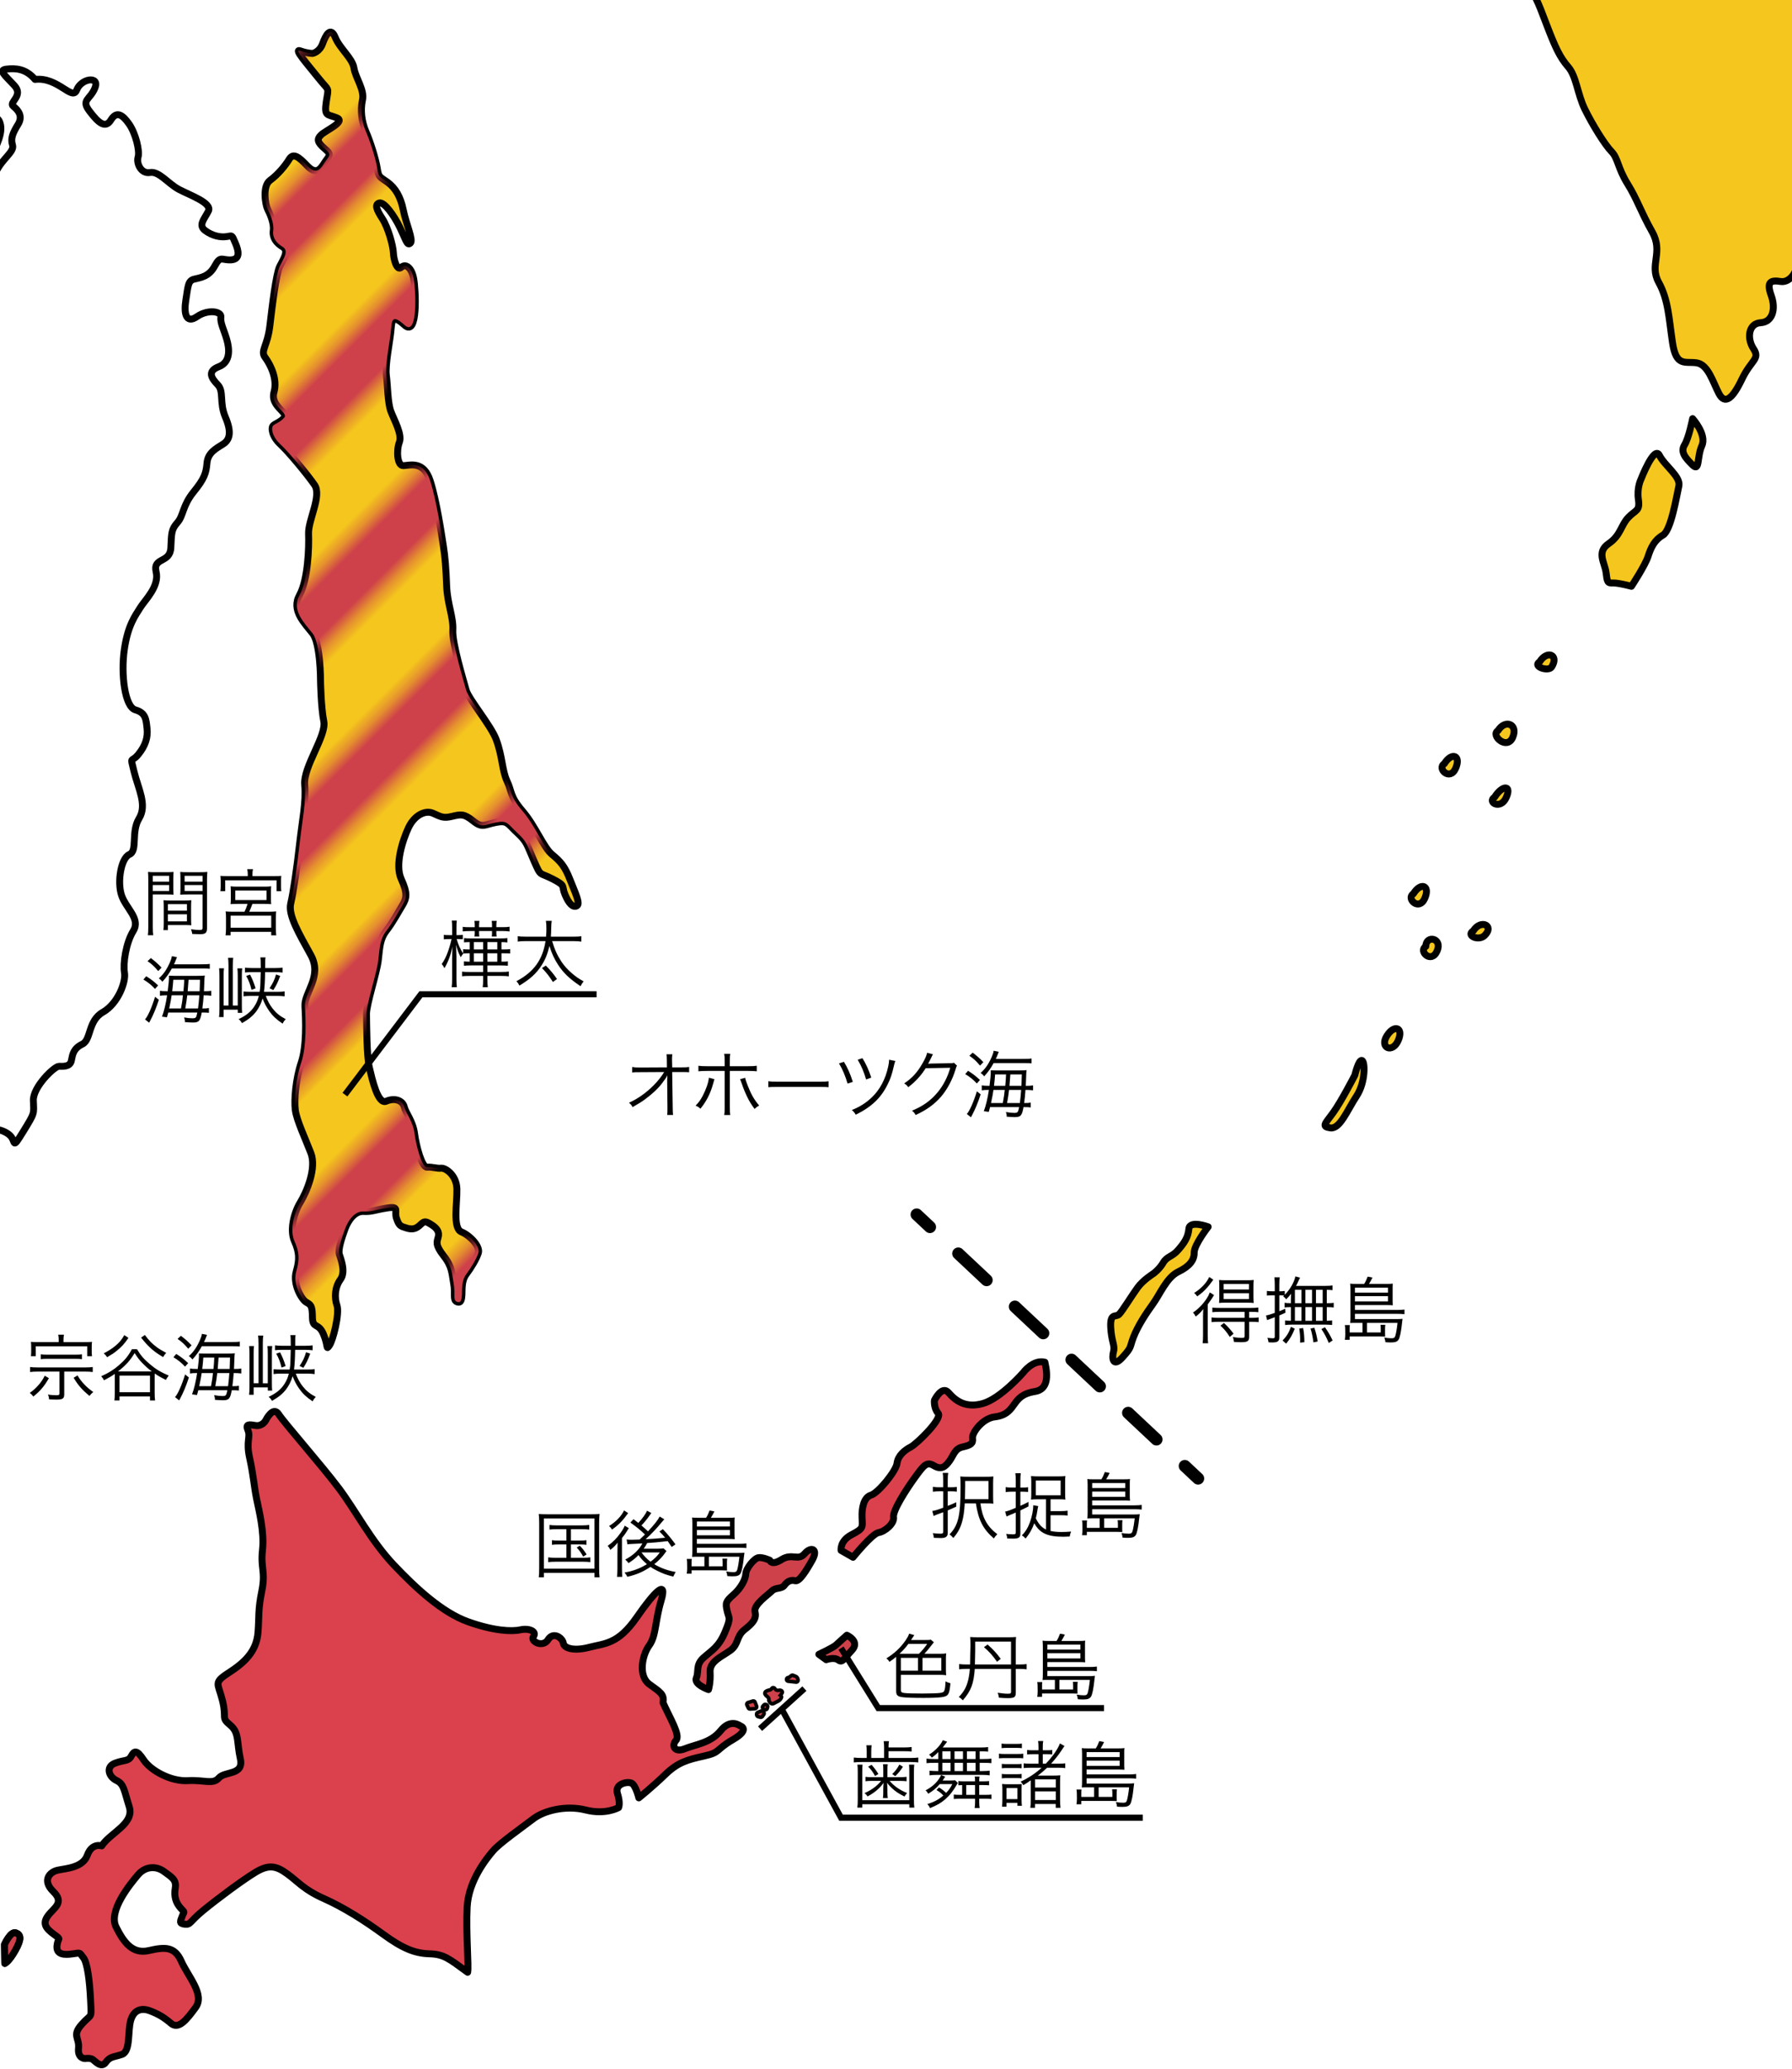 <?xml version="1.0" encoding="utf-8"?>
<!-- Generator: Adobe Illustrator 16.0.3, SVG Export Plug-In . SVG Version: 6.00 Build 0)  -->
<!DOCTYPE svg PUBLIC "-//W3C//DTD SVG 1.1//EN" "http://www.w3.org/Graphics/SVG/1.1/DTD/svg11.dtd">
<svg version="1.1" id="レイヤー_1" xmlns="http://www.w3.org/2000/svg" xmlns:xlink="http://www.w3.org/1999/xlink" x="0px"
	 y="0px" width="147.332px" height="170.109px" viewBox="0 0 147.332 170.109" enable-background="new 0 0 147.332 170.109"
	 xml:space="preserve">
<pattern  x="-1223.037" y="-187.473" width="72" height="72" patternUnits="userSpaceOnUse" id="_x36__lpi_40_x25__3" viewBox="24 -72 72 72" overflow="visible">
	<g>
		<polygon fill="none" points="24,0 24,-72 96,-72 96,0 		"/>
		<line fill="none" stroke="#CE414A" stroke-width="4.8" x1="23.75" y1="-6" x2="96.25" y2="-6"/>
		<line fill="none" stroke="#CE414A" stroke-width="4.8" x1="23.75" y1="-30" x2="96.25" y2="-30"/>
		<line fill="none" stroke="#CE414A" stroke-width="4.8" x1="23.75" y1="-54" x2="96.25" y2="-54"/>
		<line fill="none" stroke="#CE414A" stroke-width="4.8" x1="0" y1="-54" x2="16.5" y2="-54"/>
		<line fill="none" stroke="#CE414A" stroke-width="4.8" x1="23.75" y1="-18" x2="96.25" y2="-18"/>
		<line fill="none" stroke="#CE414A" stroke-width="4.8" x1="23.75" y1="-42" x2="96.25" y2="-42"/>
		<line fill="none" stroke="#CE414A" stroke-width="4.8" x1="23.75" y1="-66" x2="96.25" y2="-66"/>
		<line fill="none" stroke="#CE414A" stroke-width="4.8" x1="0" y1="-66" x2="16.5" y2="-66"/>
	</g>
</pattern>
<g>
	<defs>
		<rect id="SVGID_1_" width="147.332" height="170.109"/>
	</defs>
	<clipPath id="SVGID_2_">
		<use xlink:href="#SVGID_1_"  overflow="visible"/>
	</clipPath>
	<path id="国後島" clip-path="url(#SVGID_2_)" fill="#CE414A" stroke="#000000" stroke-width="0.57" stroke-linejoin="round" d="
		M63.289,128.262c0,0,0.121,0.473,0.975-0.064c0.854-0.539,1.363,0.143,1.891-0.479c0.533-0.621,1.148-0.4,0.623,0.529
		c-0.523,0.932-1.063,1.775-1.391,1.697c-0.326-0.084-0.625,0.006-0.883,0.359c-0.256,0.355-0.734,0.162-1.043,0.48
		c-0.307,0.314-1.521,1.131-1.387,1.693c0.133,0.561-0.123,0.914-0.844,1.473c-0.717,0.561-0.48,1.195-1.16,1.705
		c-0.682,0.508-1.74,0.9-1.688,1.787c0.049,0.887-0.133,1.451-0.133,1.451s-1.229-0.43-1-0.959s-0.078-1.063,0.59-1.66
		c0.664-0.598,1.25-0.867,1.77-2.113c0.521-1.244,0.322-1.078,0.176-1.729c-0.148-0.648-0.125-0.785,0.506-1.33
		c0.631-0.549,1.008-1.277,1.025-1.729c0.02-0.449,0.693-1.273,1.043-1.326C62.709,127.994,63.289,128.262,63.289,128.262z"/>
	<path id="色丹島" clip-path="url(#SVGID_2_)" fill="#CE414A" stroke="#000000" stroke-width="0.57" stroke-linejoin="round" d="
		M69.627,134.422c0,0,1.105,0.496,0.416,1.232c-0.688,0.734-0.773,1.061-1.125,0.801c-0.355-0.256-0.99-0.021-0.99-0.021
		l-0.605-0.441c0,0,1.168-0.545,1.402-0.758C68.959,135.016,69.627,134.422,69.627,134.422z"/>
	<g id="歯舞諸島" clip-path="url(#SVGID_2_)">
		<g>
			<path fill-rule="evenodd" clip-rule="evenodd" fill="#CE414A" d="M63.495,140.053c-0.03,0-0.083-0.015-0.107-0.031
				c-0.066-0.046-0.184-0.165-0.174-0.302c0.007-0.113-0.039-0.188-0.182-0.296c-0.014-0.01-0.089-0.1-0.099-0.114
				c-0.027-0.034-0.051-0.096-0.042-0.14c0.008-0.043,0.023-0.098,0.063-0.119c0.074-0.047,0.121-0.077,0.182-0.092
				c0.186-0.045,0.253-0.064,0.295-0.137c0.031-0.03,0.09-0.065,0.135-0.065c0.003,0,0.006,0,0.01,0
				c0.045,0.006,0.105,0.009,0.129,0.049c0.063,0.104,0.142,0.15,0.254,0.15c0.036,0,0.076-0.005,0.119-0.015
				c0.018,0,0.109,0.007,0.125,0.014c0.051,0.011,0.092,0.047,0.109,0.096c0.017,0.048,0.009,0.103-0.023,0.143l-0.128,0.164
				l0.024,0.017c0.063,0.041,0.086,0.121,0.056,0.188c-0.094,0.204-0.265,0.283-0.401,0.348c-0.046,0.021-0.093,0.042-0.135,0.069
				C63.657,140.012,63.571,140.053,63.495,140.053L63.495,140.053z"/>
			<path d="M63.576,138.883c0.096,0.158,0.227,0.223,0.382,0.223c0.048,0,0.099-0.006,0.151-0.018c0.002,0,0.005-0.001,0.008-0.001
				c0.018,0,0.037,0.011,0.053,0.015c-0.076,0.098-0.152,0.195-0.227,0.291c0.078,0.053,0.127,0.086,0.16,0.107
				c-0.1,0.217-0.316,0.248-0.48,0.354c-0.034,0.023-0.092,0.049-0.128,0.049c-0.01,0-0.019-0.002-0.024-0.006
				c-0.051-0.035-0.111-0.111-0.107-0.166c0.012-0.199-0.096-0.316-0.24-0.426c-0.041-0.029-0.063-0.082-0.096-0.123
				c0.049-0.027,0.092-0.064,0.143-0.076c0.148-0.039,0.303-0.057,0.391-0.207L63.576,138.883 M63.576,138.583
				c-0.079,0-0.155,0.031-0.212,0.088l-0.016,0.016c-0.019,0.018-0.034,0.038-0.047,0.061c-0.011,0.018-0.051,0.029-0.144,0.052
				l-0.064,0.017c-0.078,0.018-0.143,0.06-0.186,0.087c-0.077,0.043-0.145,0.127-0.162,0.214c-0.017,0.087-0.008,0.186,0.048,0.254
				c0.04,0.063,0.081,0.126,0.155,0.179c0.119,0.091,0.117,0.123,0.114,0.164c-0.014,0.2,0.142,0.365,0.236,0.431
				c0.05,0.034,0.134,0.059,0.195,0.059c0.138,0,0.263-0.077,0.297-0.101c0.03-0.02,0.07-0.037,0.11-0.056
				c0.151-0.07,0.357-0.167,0.474-0.421c0.043-0.093,0.034-0.197-0.016-0.28l0.046-0.059c0.063-0.081,0.081-0.189,0.046-0.286
				c-0.034-0.097-0.116-0.169-0.217-0.191c-0.005-0.004-0.055-0.021-0.118-0.021c-0.021,0-0.047,0.003-0.066,0.007
				c-0.038,0.008-0.067,0.012-0.093,0.012c-0.053,0-0.085-0.012-0.125-0.078c-0.048-0.079-0.129-0.132-0.221-0.143
				C63.601,138.584,63.588,138.583,63.576,138.583L63.576,138.583z"/>
		</g>
		<g>
			<path fill-rule="evenodd" clip-rule="evenodd" fill="#CE414A" d="M61.66,140.486c-0.059,0-0.111-0.034-0.137-0.088l-0.11-0.236
				c-0.019-0.039-0.02-0.085-0.002-0.124c0.018-0.04,0.051-0.07,0.092-0.083l0.388-0.121c0.015-0.005,0.03-0.007,0.045-0.007
				c0.062,0,0.119,0.036,0.142,0.095l0.129,0.329c0.018,0.045,0.013,0.095-0.013,0.135c-0.024,0.04-0.067,0.066-0.114,0.07
				C62.079,140.456,61.664,140.486,61.66,140.486z"/>
			<path d="M61.938,139.977c0,0,0.088,0.227,0.129,0.33c-0.143,0.012-0.271,0.02-0.406,0.029c-0.033-0.072-0.076-0.164-0.111-0.238
				C61.684,140.055,61.811,140.016,61.938,139.977 M61.938,139.677c-0.029,0-0.059,0.004-0.088,0.013l-0.392,0.122
				c-0.083,0.026-0.149,0.087-0.185,0.167c-0.034,0.079-0.033,0.169,0.004,0.248l0.11,0.234c0.049,0.107,0.156,0.175,0.272,0.175
				c0.007,0,0.015,0,0.021-0.001l0.137-0.009l0.272-0.021c0.095-0.008,0.181-0.06,0.23-0.141s0.06-0.181,0.024-0.269l-0.129-0.328
				C62.172,139.75,62.059,139.677,61.938,139.677L61.938,139.677z"/>
		</g>
		<g>
			<path fill-rule="evenodd" clip-rule="evenodd" fill="#CE414A" d="M64.8,138.202c-0.075-0.009-0.132-0.071-0.134-0.146
				c-0.001-0.076,0.054-0.141,0.129-0.151l0.107-0.016l0.154-0.145c0.027-0.021,0.061-0.033,0.094-0.033
				c0.031,0,0.063,0.01,0.09,0.03c0.152,0.045,0.354,0.101,0.37,0.373c0.003,0.044-0.014,0.087-0.046,0.117
				c-0.028,0.027-0.065,0.042-0.104,0.042C65.456,138.273,64.8,138.202,64.8,138.202z"/>
			<path d="M65.15,137.861c0.092,0.068,0.297,0.025,0.311,0.262c-0.217-0.023-0.432-0.047-0.645-0.07l0.107-0.016
				C64.998,137.98,65.07,137.926,65.15,137.861 M65.161,137.558c-0.07,0-0.142,0.024-0.199,0.07
				c-0.056,0.044-0.106,0.084-0.158,0.123l-0.03,0.005c-0.149,0.021-0.26,0.151-0.257,0.302c0.003,0.151,0.117,0.276,0.267,0.293
				l0.646,0.07c0.011,0.002,0.021,0.002,0.032,0.002c0.076,0,0.15-0.029,0.207-0.082c0.063-0.062,0.098-0.147,0.093-0.235
				c-0.022-0.38-0.325-0.464-0.425-0.491C65.284,137.576,65.223,137.558,65.161,137.558L65.161,137.558z"/>
		</g>
		<g>
			<path fill-rule="evenodd" clip-rule="evenodd" fill="#CE414A" d="M62.541,141.166c-0.014,0-0.117-0.026-0.13-0.03
				c-0.061-0.017-0.193-0.094-0.199-0.155c-0.006-0.066,0.027-0.191,0.089-0.216l0.282-0.111c0.019-0.007,0.037-0.011,0.056-0.011
				c0.049,0,0.097,0.024,0.125,0.067c0.033,0.05,0.066,0.168,0.033,0.218l-0.117,0.173c-0.027,0.041-0.073,0.065-0.123,0.065H62.541
				z"/>
			<path d="M62.639,140.793c0.012,0.018,0.023,0.035,0.033,0.053c-0.037,0.057-0.076,0.113-0.115,0.17h-0.016
				c-0.061-0.016-0.119-0.033-0.18-0.049c-0.002-0.021-0.004-0.043-0.006-0.063C62.451,140.867,62.545,140.83,62.639,140.793
				 M62.639,140.493c-0.037,0-0.074,0.007-0.11,0.021l-0.281,0.111c-0.126,0.049-0.203,0.175-0.19,0.31l0.006,0.056
				c0.012,0.126,0.102,0.235,0.224,0.267l0.085,0.023l0.095,0.025c0.024,0.007,0.05,0.01,0.075,0.01c0.099,0,0.207-0.048,0.263-0.13
				c0.04-0.059,0.081-0.117,0.119-0.176c0.062-0.093,0.065-0.212,0.012-0.31c-0.014-0.024-0.03-0.049-0.046-0.073
				C62.831,140.541,62.736,140.493,62.639,140.493L62.639,140.493z"/>
		</g>
		<g>
			<path fill-rule="evenodd" clip-rule="evenodd" fill="#CE414A" d="M62.93,140.563c-0.024,0-0.049-0.006-0.07-0.018l0.07-0.133
				l-0.099,0.118c-0.05-0.026-0.144-0.11-0.144-0.167c0-0.036,0.014-0.087,0.037-0.114l0.082-0.088
				c0.029-0.033,0.071-0.052,0.113-0.052c0.018,0,0.035,0.004,0.053,0.01c0.063,0.032,0.157,0.134,0.139,0.202l-0.038,0.135
				c-0.013,0.043-0.045,0.077-0.086,0.095C62.969,140.559,62.949,140.563,62.93,140.563z"/>
			<path d="M62.92,140.26c0.016,0.006,0.031,0.014,0.047,0.021c-0.012,0.043-0.023,0.086-0.037,0.131
				c-0.029-0.016-0.063-0.031-0.092-0.049v-0.016C62.863,140.318,62.893,140.291,62.92,140.26 M62.92,139.96
				c-0.085,0-0.168,0.036-0.226,0.103l-0.031,0.033l-0.052,0.056c-0.047,0.055-0.073,0.124-0.073,0.196
				c0,0.105,0.055,0.219,0.146,0.272c0.025,0.016,0.053,0.029,0.079,0.043c0.047,0.024,0.104,0.038,0.159,0.038
				c0.039,0,0.076-0.007,0.109-0.021c0.082-0.035,0.159-0.097,0.186-0.181l0.039-0.139c0.038-0.139-0.027-0.284-0.155-0.349
				c-0.024-0.013-0.05-0.024-0.075-0.034C62.991,139.966,62.955,139.96,62.92,139.96L62.92,139.96z"/>
		</g>
	</g>
	
		<polyline clip-path="url(#SVGID_2_)" fill-rule="evenodd" clip-rule="evenodd" fill="none" stroke="#000000" stroke-width="0.5" points="
		93.957,149.422 69.145,149.422 64.35,140.639 	"/>
	
		<polyline clip-path="url(#SVGID_2_)" fill-rule="evenodd" clip-rule="evenodd" fill="none" stroke="#000000" stroke-width="0.5" points="
		69.145,135.482 72.207,140.41 90.77,140.41 	"/>
	<path clip-path="url(#SVGID_2_)" fill="none" stroke="#000000" stroke-width="0.567" stroke-linejoin="round" d="M-6.271,14.842
		c0.928-0.674,1.23-0.928,2.229-1.121s2.645-0.723,2.227-1.713c-0.416-0.99-0.113-1.244,0.473-1.838s1.221-0.791,1.393,0.123
		c0.172,0.912-0.615,2.191-1.078,3.301c-0.461,1.109,0.197,1.588,0.713,0.51c0.516-1.076,1.52-1.633,1.344-2.18
		c-0.176-0.551,0.031-1.008,0.457-1.701c0.426-0.691-0.006-1.18-0.4-1.494C0.691,8.412,1.973,7.881,1.18,7.027
		C0.385,6.17-0.17,5.758,0.541,5.68c0.705-0.08,1.574-0.059,2.336,0.85c1.9-0.227,3.066,1.814,3.432,0.863
		c0.363-0.947,1.9-1.178,1.504-0.176c-0.4,1.004-1.18,0.965-0.451,1.924c0.729,0.965,1.303,1.463,1.76,0.717
		c0.459-0.744,0.938-0.449,1.486,0.328c0.549,0.779,0.898,2.238,0.744,2.73c-0.156,0.492,0.238,1.396,0.98,1.266
		c0.74-0.131,1.49,0.916,2.377,1.387c0.883,0.473,2.762,1.113,2.424,1.785c-0.342,0.672-0.861,1.16-0.256,1.605
		c0.607,0.447,1.27,0.563,1.754,0.49c0.482-0.068,0.41-0.188,0.711,0.514c0.305,0.699,0.414,1.354-0.348,1.4
		c-0.762,0.043-0.863-0.385-1.336,0.5c-0.469,0.885-1.178,0.959-1.693,1.084c-0.516,0.123-0.498,0.572-0.684,1.707
		c-0.184,1.135,0.02,1.994,0.918,1.371c0.896-0.621,2.031-0.436,1.961,0.033c-0.07,0.473,0.246,1.031,0.482,1.84
		c0.236,0.805,0.313,1.879-0.648,2.242c-0.957,0.365-0.641,0.928-0.1,1.479c0.541,0.555,0.121,1.471,0.635,2.666
		c0.512,1.197,0.396,1.859-0.197,2.227c-0.592,0.371-1.238,0.707-1.313,1.541c-0.074,0.836-0.197,1.271-1.111,2.398
		c-0.912,1.127-0.814,1.922-1.313,2.494c-0.498,0.574-0.492,0.799-0.549,2.084c-0.057,1.287-1.498,0.766-1.211,1.969
		c0.287,1.205-0.906,2.307-1.299,2.945c-0.395,0.639-1.023,1.424-1.314,3.447s0.033,4.717,0.91,4.965
		c0.877,0.244,0.879,0.834,0.959,1.541c0.076,0.709-0.123,1.393-0.723,2.127c-0.596,0.73-0.676,0.023-0.348,1.398
		s1.105,2.736,0.418,3.852c-0.688,1.119-0.094,2.66-0.795,2.963c-0.697,0.303-1.01,2.238-0.658,3.336
		c0.354,1.098,1.598,1.938,0.977,2.949c-0.623,1.012-0.855,2.701-0.727,3.443c0.133,0.738-0.531,2.533-1.77,3.238
		c-1.244,0.703-0.959,2.273-1.693,2.629c-0.732,0.357-0.801,0.826-0.904,1.35c-0.104,0.525-0.66,0.475-1.023,0.473
		c-0.365-0.006-2.143,1.689-2.102,2.816c0.043,1.125,0.141,0.967-0.842,2.564c-0.984,1.598-0.543,0.766-1.117,0.266
		c-0.572-0.5-1.975-0.846-2.318,0.188c-0.344,1.037-1.285,2.807-1.613,3.338c-0.326,0.533-1.186,1.691-1.252,2.754
		c-0.064,1.059-0.531,1.578-1.506,2.447s-1.463,1.303-1.613,2.383c-0.152,1.082-0.545,1.719-0.889,1.803
		c-0.346,0.08-1.135,0.77-0.865,1.523c0.271,0.752-0.906,1.715-1.17,2.141c-0.26,0.426-0.105-0.066-0.953-0.002
		c-0.848,0.066-2.072,0.268-1.99,1.564c0.082,1.299-1.338,1.818-1.867,2.08c-0.527,0.264-1.199,0.877-1.67,1.762"/>
	<path clip-path="url(#SVGID_2_)" fill="none" stroke="#000000" stroke-width="0.567" stroke-linejoin="round" d="M-6.154,10.953"/>
	<path clip-path="url(#SVGID_2_)" fill="#F5C61D" stroke="#000000" stroke-width="0.57" stroke-linejoin="round" d="M164.16-31.977
		c-0.225,0.961-0.004,2.271-0.152,2.988c-0.146,0.717,0.902,1.875,0.73,2.869c-0.172,0.996,0.008,1.18,0.926,1.598
		c0.918,0.416,2.865,0.588,2.986,1.471c0.117,0.879,0.715,1.1-0.639,1.514c-1.357,0.414-1.09,2.486-1.09,2.486
		s-0.422,1.281-1.4,1.561c-0.98,0.277-1.389,1.42-2.322,0.551c-0.934-0.867-1.082-1.104-1.664-0.51
		c-0.588,0.592-0.215,0.822-1.139,1.133c-0.926,0.313-1.652,0.893-1.619,1.793c0.033,0.902,0.041,1.127-0.785,2.234
		c-0.828,1.105-0.705,2.572-0.885,3.344c-0.18,0.77-0.781,0.914-0.461,3.02c0.318,2.104,0.02,3.9,1.105,3.688
		c1.084-0.213,1.182-0.371,1.416,0.799c0.232,1.17,0.248,1.621,0.076,2.025c-0.178,0.406-0.084,0.611,0.51,0.242
		c0.594-0.367,0.883-0.119,0.863,0.387c-0.014,0.502,1.705,2-0.109,1.252c-1.814-0.75-2.236-0.424-2.723,0.012
		c-0.488,0.434-1.729,2.094-2.33,2.234c-0.602,0.146-0.594,0.371-1.049,1.705c-0.453,1.334-0.748,1.814-1.949,1.736
		c-1.199-0.076-1.934-0.311-2.07,1.221c-0.135,1.531,0.119,1.834,0.727,0.963c0.613-0.873,0.932-0.676,0.82,0.576
		c-0.109,1.252-0.033,1.463-0.205,2.002c-0.311,0.982-0.76,1.953-1.096,2.26s-0.461,1.111-0.361,1.541
		c0.104,0.428-1.559,1.461-1.188,2.645c0.375,1.184,0.5,1.334-0.467,1.475c-0.967,0.139-1.016,0.695-0.934,1.039
		c0.084,0.344-0.484,1.389-1.287,1.262s-1.18,0.01-0.775,1.139c0.406,1.129,0.115,2.197-0.871,2.252
		c-0.986,0.053-1.15,1.271-0.582,2.139c0.57,0.861-0.191,0.908-0.949,2.496s-1.395,2.148-1.898,1.18
		c-0.504-0.971-0.885-2.379-1.826-2.518c-0.943-0.139-1.688,0.357-1.986-1.664c-0.299-2.018-0.338-3.508-1.135-4.953
		c-0.801-1.445,0.412-2.461-0.533-4.143c-0.947-1.682-1.225-2.662-2.035-3.967c-0.811-1.309-0.771-2.09-1.313-2.643
		s-1.572-2.215-2.189-3.475c-0.619-1.262-0.688-2.699-1.375-3.49c-0.689-0.791-1.064-1.609-1.795-3.525
		c-0.729-1.916-0.885-2.377-2.129-4.17c-1.246-1.793-1.303-3.371-2.244-4.463c-0.941-1.096-0.523-1.057-1.258-2.609
		c-0.732-1.551-0.1-0.795-1.359-2.084c-1.262-1.289-0.982-1.266-1.107-2.734c-0.121-1.471-0.031-0.9-0.689-2.334
		c-0.662-1.434-0.285-1.568-0.639-3.256c-0.357-1.688-0.227-2.854-0.588-4.178c-0.361-1.322-0.559-0.637-0.941-2.047"/>
	<path clip-path="url(#SVGID_2_)" fill="#F5C61D" stroke="#000000" stroke-width="0.57" stroke-linejoin="round" d="M25.699,4.391
		c0,0,0.57-0.092,0.828-0.813c0.26-0.719,0.656-1.43,1.037-0.498c0.385,0.93,1.412,1.705,1.537,2.516
		c0.127,0.811,0.885,1.787,0.701,2.627c-0.186,0.84-0.068,1.789,0.281,2.592c0.352,0.801,0.816,2.258,0.932,3.027
		c0.117,0.766,0.209,0.676,0.842,1.135c0.635,0.463,1.078,1.176,1.303,2.305c0.227,1.125,0.842,2.455,0.58,2.701
		c-0.266,0.25-0.346-0.213-0.846-1.252s-1.314-2.162-1.715-2.043c-0.404,0.119-0.207,0.574,0.264,1.301
		c0.471,0.729,0.875,2.221,0.898,2.783c0.02,0.563,0.301,1.543,0.652,1.205c0.352-0.332,0.842,0.004,1.016,0.916
		s0.369,4.844-0.738,3.838c-1.104-1.008-1.051-0.316-1.141,0.547c-0.088,0.861-0.475,2.748-0.365,3.588
		c0.111,0.834,0.105,2.223,0.365,2.936c0.262,0.707,0.957,1.906,0.703,2.555c-0.252,0.654-0.191,1.936,0.328,1.922
		c0.52-0.01,1.668-0.445,2.207,1.244c0.543,1.688,0.945,4.498,1.082,5.354c0.139,0.852,0.219,1.854,0.273,3.32
		c0.059,1.461,0.568,2.545,0.506,3.605c-0.064,1.061,0.889,4.17,1.092,4.92c0.201,0.742,2.053,2.924,2.48,4.084
		c0.521,1.42,0.473,2.523,0.885,3.402c0.418,0.875,0.205,1.223,1.275,2.465c1.07,1.244,1.721,2.994,2.43,3.574
		c0.705,0.58,1.049,0.977,1.463,2.035c0.414,1.061,0.893,2.014,0.57,2.182c-0.322,0.17-0.658-0.184-0.971-0.928
		c-0.318-0.738,0.127-0.688-1.014-1.279c-1.141-0.588-0.941-0.137-1.539-1.492s-0.555-1.549-1.375-2.305
		c-0.816-0.76-0.791-1.037-1.748-0.852c-0.957,0.182-1.109,0.492-1.871-0.119c-0.76-0.613-1.018-0.551-1.748-0.377
		c-0.73,0.178-0.926,0.018-1.563-0.26c-0.635-0.279-1.529,0.164-2.012,1.189c-0.479,1.023-1.131,3.043-0.6,4.209
		c0.531,1.17,0.467,1.572,0.094,2.184c-0.377,0.613-0.762,1.363-1.301,2.061c-0.537,0.697-0.547,1.316-0.672,2.412
		c-0.121,1.098-0.986,3.646-0.973,4.463c0.014,0.814,0.012,3.451,0.238,4.395c0.227,0.947,0.691,3.063,1.389,2.76
		c0.701-0.305,1.352-0.055,1.477,0.463c0.123,0.516,0.715,1.17,0.848,2.205c0.137,1.035,0.604,2.787,1.027,2.754
		c0.422-0.035,0.803,0.123,1.156,0.084c0.354-0.041,1.271,0.559,1.297,1.711c0.029,1.152-0.361,3.225,0.369,3.525
		c0.732,0.301,1.566,1.213,1.395,1.732c-0.17,0.518-0.594,1.211-1.006,1.764c-0.412,0.555-0.313,1.348-0.344,1.695
		c-0.029,0.35-0.059,0.697-0.412,0.555c-0.352-0.143-0.113-0.656-0.264-1.48c-0.154-0.83-0.105-1.387-0.828-2.301
		c-0.719-0.92-0.547-1.141-0.441-1.555c0.105-0.41-0.105-0.725-0.584-1.018c-0.48-0.295-0.551-0.299-0.9,0.033
		c-0.354,0.336-0.652,0.406-1.145,0.252s-0.59-0.176-0.803-0.783c-0.215-0.607,0.299-1.025-0.754-0.863
		c-1.051,0.162-1.264,0.326-1.975,0.289c-0.713-0.029-1.256,0.736-1.514,1.459c-0.26,0.721-0.576,1.66-0.459,2.064
		c0.121,0.4,0.549,1.436,0.09,2.068c-0.463,0.635-0.508,1.484-0.283,2.137c0.223,0.65-0.314,2.848-0.621,3.283
		c-0.303,0.438-0.074,0.064-0.494-0.926c-0.418-0.99-0.891-0.4-0.904-1.395c-0.01-0.998-0.148-1.012-0.523-1.24
		c-0.373-0.229-1.107-1.482-0.809-2.51s0.25-1.605-0.148-2.508c-0.4-0.904-0.037-2.334,0.486-3.186
		c0.521-0.854,1.348-2.801,0.865-4.049s-1.17-2.695-1.279-3.535c-0.111-0.834,0.039-2.574,0.49-3.91s0.369-3.479,0.301-4.619
		c-0.07-1.143,1.457-2.439,0.486-4.207c-0.969-1.766-1.879-3.277-1.654-4.238c0.223-0.963,0.496-2.848,0.73-4.904
		c0.232-2.055,0.545-3.402,0.42-4.871c-0.125-1.471,1.805-4.025,1.57-5.195c-0.236-1.17-0.271-3.391-0.271-3.391s0.006-3-0.65-3.844
		c-0.656-0.842-1.773-1.891-1.074-3.15c0.697-1.258,0.785-3.914,0.742-5.041c-0.043-1.125,1.111-3.133,0.486-4.025
		c-0.625-0.896-2.098-2.678-2.799-3.328c-0.701-0.648-0.781-1.357-0.596-1.537c0.182-0.182,0.613-0.285,0.926-0.678
		c0.316-0.395-1.182-0.945-0.859-2.066c0.32-1.123-0.332-2.33-0.734-2.869s0.189-0.91,0.389-2.547
		c0.195-1.639,0.508-4.305,0.814-4.924c0.305-0.619,0.785-1.277,0.252-1.605c-0.535-0.326-0.861-0.746-0.781-1.357
		c0.082-0.611-0.299-1.428-0.467-1.752s-0.455-1.891,0.205-2.367c0.656-0.477,1.254-1.211,1.578-1.742
		c0.328-0.535,0.775-0.188,1.443,0.516c0.67,0.703,1.023,0.48,1.416-0.158c0.393-0.641,0.703-0.67,0.076-1.199
		c-0.627-0.533-0.689-0.789-0.32-1.148c0.365-0.363,2.057-1.088,1.297-1.404c-0.758-0.318-1.061-0.064-0.867-1.338
		c0.195-1.275,0.266-0.791-0.646-1.934c-0.91-1.146-2.088-2.455-1.492-2.234C25.291,4.398,25.699,4.391,25.699,4.391z"/>
	
		<pattern  id="SVGID_3_" xlink:href="#_x36__lpi_40_x25__3" patternTransform="matrix(0.707 -0.707 0.707 0.707 3973.731 -6881.489)">
	</pattern>
	<path clip-path="url(#SVGID_2_)" fill="url(#SVGID_3_)" d="M25.699,4.391c0,0,0.57-0.092,0.828-0.813
		c0.26-0.719,0.656-1.43,1.037-0.498c0.385,0.93,1.412,1.705,1.537,2.516c0.127,0.811,0.885,1.787,0.701,2.627
		c-0.186,0.84-0.068,1.789,0.281,2.592c0.352,0.801,0.816,2.258,0.932,3.027c0.117,0.766,0.209,0.676,0.842,1.135
		c0.635,0.463,1.078,1.176,1.303,2.305c0.227,1.125,0.842,2.455,0.58,2.701c-0.266,0.25-0.346-0.213-0.846-1.252
		s-1.314-2.162-1.715-2.043c-0.404,0.119-0.207,0.574,0.264,1.301c0.471,0.729,0.875,2.221,0.898,2.783
		c0.02,0.563,0.301,1.543,0.652,1.205c0.352-0.332,0.842,0.004,1.016,0.916s0.369,4.844-0.738,3.838
		c-1.104-1.008-1.051-0.316-1.141,0.547c-0.088,0.861-0.475,2.748-0.365,3.588c0.111,0.834,0.105,2.223,0.365,2.936
		c0.262,0.707,0.957,1.906,0.703,2.555c-0.252,0.654-0.191,1.936,0.328,1.922c0.52-0.01,1.668-0.445,2.207,1.244
		c0.543,1.688,0.945,4.498,1.082,5.354c0.139,0.852,0.219,1.854,0.273,3.32c0.059,1.461,0.568,2.545,0.506,3.605
		c-0.064,1.061,0.889,4.17,1.092,4.92c0.201,0.742,2.053,2.924,2.48,4.084c0.521,1.42,0.473,2.523,0.885,3.402
		c0.418,0.875,0.205,1.223,1.275,2.465c1.07,1.244,1.721,2.994,2.43,3.574c0.705,0.58,1.049,0.977,1.463,2.035
		c0.414,1.061,0.893,2.014,0.57,2.182c-0.322,0.17-0.658-0.184-0.971-0.928c-0.318-0.738,0.127-0.688-1.014-1.279
		c-1.141-0.588-0.941-0.137-1.539-1.492s-0.555-1.549-1.375-2.305c-0.816-0.76-0.791-1.037-1.748-0.852
		c-0.957,0.182-1.109,0.492-1.871-0.119c-0.76-0.613-1.018-0.551-1.748-0.377c-0.73,0.178-0.926,0.018-1.563-0.26
		c-0.635-0.279-1.529,0.164-2.012,1.189c-0.479,1.023-1.131,3.043-0.6,4.209c0.531,1.17,0.467,1.572,0.094,2.184
		c-0.377,0.613-0.762,1.363-1.301,2.061c-0.537,0.697-0.547,1.316-0.672,2.412c-0.121,1.098-0.986,3.646-0.973,4.463
		c0.014,0.814,0.012,3.451,0.238,4.395c0.227,0.947,0.691,3.063,1.389,2.76c0.701-0.305,1.352-0.055,1.477,0.463
		c0.123,0.516,0.715,1.17,0.848,2.205c0.137,1.035,0.604,2.787,1.027,2.754c0.422-0.035,0.803,0.123,1.156,0.084
		c0.354-0.041,1.271,0.559,1.297,1.711c0.029,1.152-0.361,3.225,0.369,3.525c0.732,0.301,1.566,1.213,1.395,1.732
		c-0.17,0.518-0.594,1.211-1.006,1.764c-0.412,0.555-0.313,1.348-0.344,1.695c-0.029,0.35-0.059,0.697-0.412,0.555
		c-0.352-0.143-0.113-0.656-0.264-1.48c-0.154-0.83-0.105-1.387-0.828-2.301c-0.719-0.92-0.547-1.141-0.441-1.555
		c0.105-0.41-0.105-0.725-0.584-1.018c-0.48-0.295-0.551-0.299-0.9,0.033c-0.354,0.336-0.652,0.406-1.145,0.252
		s-0.59-0.176-0.803-0.783c-0.215-0.607,0.299-1.025-0.754-0.863c-1.051,0.162-1.264,0.326-1.975,0.289
		c-0.713-0.029-1.256,0.736-1.514,1.459c-0.26,0.721-0.576,1.66-0.459,2.064c0.121,0.4,0.549,1.436,0.09,2.068
		c-0.463,0.635-0.508,1.484-0.283,2.137c0.223,0.65-0.314,2.848-0.621,3.283c-0.303,0.438-0.074,0.064-0.494-0.926
		c-0.418-0.99-0.891-0.4-0.904-1.395c-0.01-0.998-0.148-1.012-0.523-1.24c-0.373-0.229-1.107-1.482-0.809-2.51
		s0.25-1.605-0.148-2.508c-0.4-0.904-0.037-2.334,0.486-3.186c0.521-0.854,1.348-2.801,0.865-4.049s-1.17-2.695-1.279-3.535
		c-0.111-0.834,0.039-2.574,0.49-3.91s0.369-3.479,0.301-4.619c-0.07-1.143,1.457-2.439,0.486-4.207
		c-0.969-1.766-1.879-3.277-1.654-4.238c0.223-0.963,0.496-2.848,0.73-4.904c0.232-2.055,0.545-3.402,0.42-4.871
		c-0.125-1.471,1.805-4.025,1.57-5.195c-0.236-1.17-0.271-3.391-0.271-3.391s0.006-3-0.65-3.844
		c-0.656-0.842-1.773-1.891-1.074-3.15c0.697-1.258,0.785-3.914,0.742-5.041c-0.043-1.125,1.111-3.133,0.486-4.025
		c-0.625-0.896-2.098-2.678-2.799-3.328c-0.701-0.648-0.781-1.357-0.596-1.537c0.182-0.182,0.613-0.285,0.926-0.678
		c0.316-0.395-1.182-0.945-0.859-2.066c0.32-1.123-0.332-2.33-0.734-2.869s0.189-0.91,0.389-2.547
		c0.195-1.639,0.508-4.305,0.814-4.924c0.305-0.619,0.785-1.277,0.252-1.605c-0.535-0.326-0.861-0.746-0.781-1.357
		c0.082-0.611-0.299-1.428-0.467-1.752s-0.455-1.891,0.205-2.367c0.656-0.477,1.254-1.211,1.578-1.742
		c0.328-0.535,0.775-0.188,1.443,0.516c0.67,0.703,1.023,0.48,1.416-0.158c0.393-0.641,0.703-0.67,0.076-1.199
		c-0.627-0.533-0.689-0.789-0.32-1.148c0.365-0.363,2.057-1.088,1.297-1.404c-0.758-0.318-1.061-0.064-0.867-1.338
		c0.195-1.275,0.266-0.791-0.646-1.934c-0.91-1.146-2.088-2.455-1.492-2.234C25.291,4.398,25.699,4.391,25.699,4.391z"/>
	<path clip-path="url(#SVGID_2_)" fill="#AADBE6" stroke="#000000" stroke-width="0.57" stroke-linejoin="round" d="M0.373,159.84
		c0,0,0.5-1.105,0.924-0.951c0.428,0.156,0.482,0.508-0.041,1.439S0.396,161.4,0.396,161.4L0.373,159.84z"/>
	<path clip-path="url(#SVGID_2_)" fill="#CE414A" stroke="#000000" stroke-width="0.57" stroke-linejoin="round" d="M0.373,159.84
		c0,0,0.5-1.105,0.924-0.951c0.428,0.156,0.482,0.508-0.041,1.439S0.396,161.4,0.396,161.4L0.373,159.84z"/>
	<path clip-path="url(#SVGID_2_)" fill="#DA414C" stroke="#000000" stroke-width="0.57" stroke-linejoin="round" d="M84.121,112.84
		c0,0,0.809-1.109,1.787-0.861c0.279,1.209,0.221,2.248-0.828,2.41c-1.047,0.166-1.379,0.619-1.672,1.023
		c-0.295,0.404-0.613,0.947-1.623,1.061c-1.012,0.115-1.895,1.326-1.828,1.764c0.07,0.436-0.178,0.566-0.826,0.713
		c-0.646,0.146-0.703,0.646-1.07,1.15c-0.367,0.508-0.689,0.736-1.281,0.381c-0.594-0.35-0.814-0.049-1.551,0.961
		c-0.734,1.01-1.85,2.752-1.766,3.275c0.082,0.525-0.711,1.186-1.23,1.268c-0.527,0.082-2.1,2.029-2.1,2.029l-0.982-0.561
		c0,0-0.123-0.785,0.871-1.299c0.99-0.516,0.889-0.59,0.854-1.387c-0.037-0.801,0.139-1.68,0.736-1.861
		c0.598-0.186,2.061-1.979,2.139-2.617c0.078-0.641,0.635-1.088,1.131-1.344s2.631-2.336,2.25-2.768
		c-0.383-0.434-0.305-1.072-0.305-1.072s0.609-1.256,1.154-0.627c0.547,0.629,1.369,1.307,2.826,0.896
		C82.264,114.967,84.121,112.84,84.121,112.84z"/>
	<path clip-path="url(#SVGID_2_)" fill="#F5C61D" d="M134.904,39.426c0,0,1.094-2.848,1.525-1.998
		c0.428,0.854,1.779,1.758,1.6,2.527s-0.629,3.648-1.311,4.037c-0.68,0.389-0.986,1.008-1.219,1.746
		c-0.234,0.736-1.369,2.459-1.369,2.459s-1.068-0.289-1.518-0.273c-0.451,0.018-0.471-0.068-0.568-0.863
		c-0.1-0.795-0.809-1.672,0.207-2.367s1.004-1.512,1.621-2.156c0.619-0.648,0.971-0.506,0.832-1.473
		C134.566,40.1,134.904,39.426,134.904,39.426"/>
	<path clip-path="url(#SVGID_2_)" fill="#F5C61D" stroke="#000000" stroke-width="0.57" stroke-linejoin="round" d="M134.904,39.426
		c0,0,1.094-2.848,1.525-1.998c0.428,0.854,1.779,1.758,1.6,2.527s-0.629,3.648-1.311,4.037c-0.68,0.389-0.986,1.008-1.219,1.746
		c-0.234,0.736-1.369,2.459-1.369,2.459s-1.068-0.289-1.518-0.273c-0.451,0.018-0.471-0.068-0.568-0.863
		c-0.1-0.795-0.809-1.672,0.207-2.367s1.004-1.512,1.621-2.156c0.619-0.648,0.971-0.506,0.832-1.473
		C134.566,40.1,134.904,39.426,134.904,39.426z"/>
	<path clip-path="url(#SVGID_2_)" fill="#F5C61D" d="M139.162,34.414c0,0,1.178,1.311,0.758,2.229
		c-0.416,0.916-0.162,2.174-0.756,1.588c-0.594-0.584-1.027-1.072-0.668-1.656C138.855,35.988,139.162,34.414,139.162,34.414"/>
	<path clip-path="url(#SVGID_2_)" fill="#F5C61D" stroke="#000000" stroke-width="0.57" stroke-linejoin="round" d="M139.162,34.414
		c0,0,1.178,1.311,0.758,2.229c-0.416,0.916-0.162,2.174-0.756,1.588c-0.594-0.584-1.027-1.072-0.668-1.656
		C138.855,35.988,139.162,34.414,139.162,34.414z"/>
	<g clip-path="url(#SVGID_2_)">
		<path d="M77.213,122.59c-0.156,0-0.275,0.006-0.516,0.035v-0.402c0.174,0.025,0.313,0.037,0.516,0.037h0.33v-0.594
			c0-0.27-0.006-0.42-0.037-0.588h0.451c-0.025,0.162-0.037,0.318-0.037,0.588v0.594h0.307c0.168,0,0.305-0.012,0.438-0.029v0.389
			c-0.133-0.018-0.281-0.029-0.443-0.029H77.92v1.199c0.27-0.102,0.391-0.156,0.701-0.301v0.361
			c-0.287,0.137-0.377,0.174-0.701,0.311v1.854c0,0.299-0.162,0.42-0.568,0.42c-0.162,0-0.379-0.006-0.576-0.018
			c-0.012-0.15-0.031-0.229-0.084-0.385c0.246,0.029,0.443,0.043,0.629,0.043c0.18,0,0.223-0.031,0.223-0.168v-1.596
			c-0.18,0.066-0.318,0.119-0.48,0.18c-0.119,0.043-0.191,0.072-0.305,0.133l-0.109-0.414c0.277-0.049,0.42-0.09,0.895-0.27v-1.35
			H77.213z M79.318,123.584c-0.043,0.697-0.104,1.123-0.223,1.535c-0.15,0.516-0.354,0.895-0.719,1.309
			c-0.121-0.145-0.182-0.205-0.307-0.295c0.727-0.762,0.906-1.547,0.906-3.928c0-0.4-0.006-0.605-0.025-0.834
			c0.211,0.02,0.367,0.025,0.666,0.025h1.422c0.299,0,0.438-0.006,0.635-0.025c-0.018,0.182-0.023,0.355-0.023,0.648v0.947
			c0,0.318,0.006,0.463,0.023,0.643c-0.18-0.02-0.342-0.025-0.574-0.025h-0.492c0.148,1.17,0.545,1.891,1.391,2.537
			c-0.119,0.107-0.197,0.205-0.287,0.348c-0.883-0.762-1.271-1.518-1.477-2.885H79.318z M81.273,123.242v-1.504h-1.92v0.408
			c0,0.281,0,0.281-0.018,1.096H81.273z"/>
		<path d="M83.17,122.619c-0.148,0-0.305,0.012-0.49,0.037v-0.408c0.162,0.023,0.287,0.035,0.484,0.035h0.348v-0.576
			c0-0.252-0.012-0.443-0.035-0.605h0.449c-0.023,0.145-0.035,0.342-0.035,0.6v0.582H84.1c0.162,0,0.289-0.006,0.426-0.029v0.395
			c-0.143-0.023-0.275-0.029-0.432-0.029h-0.203v1.164c0.305-0.139,0.383-0.174,0.666-0.324v0.371
			c-0.336,0.174-0.445,0.229-0.666,0.33v1.895c0,0.336-0.133,0.426-0.605,0.426c-0.15,0-0.324-0.006-0.48-0.012
			c-0.006-0.156-0.023-0.227-0.084-0.377c0.211,0.023,0.408,0.035,0.576,0.035s0.215-0.035,0.215-0.156v-1.637
			c-0.232,0.102-0.305,0.139-0.426,0.18c-0.154,0.066-0.258,0.109-0.334,0.15l-0.115-0.408c0.199-0.035,0.402-0.107,0.875-0.311
			v-1.326H83.17z M85.324,123.248c-0.24,0-0.396,0.008-0.559,0.025c0.018-0.145,0.023-0.289,0.023-0.48v-1.025
			c0-0.174-0.006-0.287-0.023-0.432c0.18,0.023,0.336,0.029,0.576,0.029h1.697c0.252,0,0.389-0.006,0.557-0.029
			c-0.018,0.127-0.023,0.229-0.023,0.443v1.014c0,0.234,0.006,0.342,0.023,0.48c-0.148-0.018-0.316-0.025-0.545-0.025h-0.678v0.973
			h0.857c0.24,0,0.385-0.012,0.545-0.037v0.408c-0.174-0.029-0.305-0.035-0.539-0.035h-0.863v1.295
			c0.287,0.061,0.533,0.084,0.9,0.084c0.244,0,0.432-0.006,0.791-0.035c-0.066,0.154-0.09,0.244-0.115,0.406
			c-0.275,0.012-0.377,0.02-0.508,0.02c-1.326,0-1.955-0.295-2.406-1.109c-0.191,0.516-0.377,0.838-0.713,1.258
			c-0.107-0.125-0.174-0.18-0.307-0.264c0.313-0.311,0.516-0.652,0.689-1.15c0.139-0.408,0.246-0.936,0.246-1.248
			c0-0.012,0-0.029,0-0.078l0.414,0.072c-0.029,0.096-0.041,0.156-0.066,0.318c-0.041,0.281-0.078,0.449-0.137,0.684
			c0.234,0.479,0.484,0.756,0.84,0.924v-2.484H85.324z M85.162,122.92h2.039v-1.213h-2.039V122.92z"/>
		<path d="M90.412,124.809h-0.516c-0.264,0-0.33,0-0.498,0.012c0.018-0.156,0.023-0.307,0.023-0.539v-2.232
			c0-0.18-0.012-0.322-0.023-0.467c0.139,0.018,0.252,0.023,0.48,0.023h0.672c0.113-0.18,0.197-0.354,0.287-0.6l0.396,0.078
			c-0.109,0.217-0.188,0.359-0.289,0.521h1.469c0.234,0,0.355-0.006,0.492-0.023c-0.018,0.119-0.018,0.186-0.018,0.377v0.996
			c0,0.156,0.006,0.281,0.018,0.408c-0.18-0.012-0.305-0.018-0.467-0.018h-2.645v0.4h3.508c0.24,0,0.408-0.012,0.564-0.035v0.383
			c-0.188-0.018-0.35-0.029-0.576-0.029h-3.496v0.432h3.436c0.211,0,0.342-0.006,0.475-0.023c-0.006,0.053-0.02,0.15-0.043,0.336
			c-0.072,0.701-0.174,1.211-0.281,1.379c-0.115,0.168-0.275,0.229-0.631,0.229c-0.168,0-0.264-0.006-0.455-0.02
			c-0.018-0.168-0.029-0.209-0.09-0.377c0.24,0.035,0.408,0.055,0.588,0.055c0.197,0,0.27-0.043,0.318-0.199
			c0.064-0.215,0.131-0.611,0.18-1.066h-2.508v0.785h1.129v-0.293c0-0.139-0.006-0.223-0.025-0.336h0.402
			c-0.018,0.107-0.023,0.232-0.023,0.359v0.299c0,0.121,0,0.205,0.012,0.313c-0.066,0-0.066,0-0.223-0.006
			c-0.041-0.006-0.156-0.006-0.209-0.006h-2.488v0.275h-0.396c0.023-0.145,0.035-0.313,0.035-0.473l-0.006-0.379
			c0-0.15-0.006-0.234-0.029-0.359h0.414c-0.018,0.107-0.018,0.186-0.018,0.336v0.27h1.055V124.809z M92.512,122.32v-0.408h-2.717
			v0.408H92.512z M89.795,123.045h2.717v-0.432h-2.717V123.045z"/>
	</g>
	<g clip-path="url(#SVGID_2_)">
		<path d="M98.908,108.303c0-0.24,0.008-0.426,0.02-0.697c-0.174,0.24-0.336,0.402-0.619,0.619c-0.076-0.15-0.131-0.229-0.227-0.324
			c0.449-0.313,0.814-0.684,1.121-1.146c0.119-0.18,0.191-0.322,0.264-0.516l0.348,0.223c-0.145,0.24-0.27,0.426-0.521,0.768v2.52
			c0,0.316,0.006,0.479,0.035,0.67h-0.455c0.023-0.174,0.035-0.359,0.035-0.658V108.303z M99.754,105.195
			c-0.316,0.432-0.316,0.432-0.455,0.594c-0.281,0.324-0.527,0.547-0.869,0.779c-0.072-0.113-0.139-0.186-0.252-0.281
			c0.57-0.354,1.025-0.834,1.24-1.313L99.754,105.195z M100.229,107.84c-0.217,0-0.391,0.006-0.553,0.031v-0.385
			c0.15,0.023,0.289,0.029,0.559,0.029h2.662c0.252,0,0.414-0.012,0.559-0.035v0.391c-0.168-0.025-0.336-0.031-0.553-0.031h-0.203
			v0.492h0.229c0.238,0,0.395-0.012,0.551-0.037v0.391c-0.168-0.023-0.324-0.029-0.551-0.029h-0.229v1.246
			c0,0.342-0.133,0.432-0.648,0.432c-0.186,0-0.371-0.006-0.6-0.023c-0.018-0.174-0.035-0.258-0.096-0.402
			c0.295,0.049,0.541,0.072,0.701,0.072c0.229,0,0.271-0.023,0.271-0.143v-1.182h-2.166c-0.221,0-0.377,0.006-0.551,0.029v-0.391
			c0.156,0.025,0.311,0.037,0.551,0.037h2.166v-0.492H100.229z M100.793,107.084c-0.258,0-0.432,0.006-0.564,0.025
			c0.012-0.15,0.018-0.266,0.018-0.564v-0.779c0-0.295-0.006-0.396-0.018-0.547c0.15,0.02,0.299,0.025,0.582,0.025h1.691
			c0.281,0,0.438-0.006,0.574-0.025c-0.018,0.145-0.023,0.295-0.023,0.559v0.773c0,0.27,0.006,0.414,0.023,0.559
			c-0.143-0.02-0.316-0.025-0.557-0.025H100.793z M101.109,109.902c-0.258-0.406-0.443-0.629-0.768-0.93l0.289-0.221
			c0.322,0.305,0.484,0.486,0.791,0.881L101.109,109.902z M100.605,106h2.082v-0.451h-2.082V106z M100.605,106.785h2.082v-0.48
			h-2.082V106.785z"/>
		<path d="M106.133,106.809c0-0.119,0.012-0.348,0.018-0.461c-0.139,0.186-0.234,0.293-0.414,0.467
			c-0.041-0.084-0.102-0.15-0.24-0.246l0.078-0.078c-0.084-0.006-0.174-0.012-0.287-0.012h-0.107v1.309
			c0.174-0.066,0.258-0.104,0.484-0.205l0.025,0.324c-0.24,0.113-0.318,0.15-0.51,0.229v1.799c0,0.322-0.133,0.42-0.57,0.42
			c-0.107,0-0.203,0-0.318-0.014c-0.018-0.148-0.041-0.232-0.09-0.365c0.217,0.023,0.33,0.037,0.449,0.037
			c0.115,0,0.156-0.031,0.156-0.127v-1.607c-0.137,0.055-0.371,0.145-0.426,0.162c-0.09,0.031-0.09,0.031-0.203,0.078l-0.09-0.383
			c0.174-0.025,0.305-0.066,0.719-0.211v-1.445h-0.221c-0.162,0-0.27,0.006-0.426,0.023v-0.383c0.148,0.023,0.246,0.029,0.426,0.029
			h0.221v-0.533c0-0.252-0.012-0.432-0.035-0.617h0.443c-0.023,0.174-0.035,0.359-0.035,0.617v0.533h0.102
			c0.156,0,0.221-0.006,0.348-0.029v0.318c0.438-0.451,0.779-1.031,0.869-1.512l0.385,0.102c-0.037,0.066-0.049,0.09-0.133,0.281
			c-0.055,0.133-0.107,0.24-0.197,0.396h2.41c0.281,0,0.461-0.012,0.588-0.035v0.389c-0.139-0.018-0.27-0.029-0.469-0.029v1.098
			c0.313,0,0.432-0.006,0.57-0.031v0.385c-0.145-0.018-0.305-0.029-0.57-0.029v1.121c0.15,0,0.301-0.012,0.439-0.031v0.379
			c-0.156-0.018-0.324-0.031-0.529-0.031h-2.813c-0.203,0-0.371,0.014-0.527,0.031v-0.379c0.145,0.02,0.283,0.031,0.48,0.031v-1.121
			c-0.252,0-0.385,0.012-0.516,0.029v-0.391c0.131,0.025,0.258,0.037,0.516,0.037V106.809z M105.449,110.197
			c0.342-0.359,0.516-0.643,0.689-1.127l0.313,0.154c-0.217,0.541-0.373,0.811-0.709,1.23L105.449,110.197z M106.463,107.127h0.539
			v-1.098h-0.539V107.127z M106.463,108.572h0.539v-1.121h-0.539V108.572z M106.889,110.371c0.006-0.102,0.006-0.18,0.006-0.229
			c0-0.33-0.025-0.617-0.072-0.93l0.318-0.041c0.07,0.383,0.096,0.695,0.102,1.162L106.889,110.371z M107.871,107.127v-1.098h-0.545
			v1.098H107.871z M107.871,108.572v-1.121h-0.545v1.121H107.871z M107.986,110.348c-0.061-0.463-0.133-0.805-0.24-1.135
			l0.316-0.066c0.133,0.408,0.199,0.672,0.271,1.129L107.986,110.348z M108.746,107.127v-1.098h-0.551v1.098H108.746z
			 M108.746,108.572v-1.121h-0.551v1.121H108.746z M109.25,110.4c-0.221-0.51-0.354-0.768-0.611-1.145l0.295-0.15
			c0.311,0.461,0.414,0.635,0.629,1.086L109.25,110.4z"/>
		<path d="M112.018,108.746h-0.516c-0.264,0-0.328,0-0.496,0.012c0.018-0.156,0.023-0.307,0.023-0.539v-2.232
			c0-0.18-0.012-0.322-0.023-0.467c0.137,0.018,0.252,0.023,0.479,0.023h0.672c0.113-0.18,0.197-0.354,0.287-0.6l0.396,0.078
			c-0.107,0.217-0.186,0.359-0.287,0.521h1.469c0.234,0,0.354-0.006,0.492-0.023c-0.018,0.119-0.018,0.186-0.018,0.377v0.996
			c0,0.156,0.006,0.281,0.018,0.408c-0.18-0.012-0.307-0.018-0.469-0.018H111.4v0.4h3.508c0.24,0,0.408-0.012,0.564-0.035v0.383
			c-0.186-0.018-0.348-0.029-0.576-0.029H111.4v0.432h3.438c0.209,0,0.342-0.006,0.473-0.023c-0.006,0.053-0.018,0.15-0.041,0.336
			c-0.072,0.701-0.174,1.211-0.283,1.379c-0.113,0.168-0.275,0.229-0.629,0.229c-0.168,0-0.264-0.006-0.455-0.02
			c-0.02-0.168-0.031-0.209-0.09-0.377c0.238,0.035,0.406,0.055,0.586,0.055c0.199,0,0.271-0.043,0.318-0.199
			c0.066-0.215,0.133-0.611,0.18-1.066h-2.506v0.785h1.127v-0.293c0-0.139-0.006-0.223-0.023-0.336h0.402
			c-0.02,0.107-0.025,0.232-0.025,0.359v0.299c0,0.121,0,0.205,0.012,0.313c-0.064,0-0.064,0-0.221-0.006
			c-0.043-0.006-0.156-0.006-0.211-0.006h-2.488v0.275h-0.396c0.025-0.145,0.037-0.313,0.037-0.473l-0.006-0.379
			c0-0.15-0.006-0.234-0.031-0.359h0.414c-0.018,0.107-0.018,0.186-0.018,0.336v0.27h1.055V108.746z M114.117,106.258v-0.408H111.4
			v0.408H114.117z M111.4,106.982h2.717v-0.432H111.4V106.982z"/>
	</g>
	<g clip-path="url(#SVGID_2_)">
		<path d="M77.308,135.947c0.168,0,0.3-0.006,0.485-0.029c-0.018,0.137-0.023,0.246-0.023,0.42v0.953c0,0.168,0.006,0.27,0.023,0.42
			c-0.174-0.025-0.323-0.031-0.485-0.031h-3.244v1.219c0,0.191,0.065,0.252,0.3,0.275c0.24,0.029,0.75,0.041,1.481,0.041
			c0.533,0,1.187-0.018,1.391-0.041c0.313-0.037,0.384-0.084,0.438-0.301c0.035-0.143,0.054-0.359,0.065-0.658
			c0.138,0.078,0.204,0.102,0.402,0.154c-0.066,0.793-0.156,1.002-0.462,1.092c-0.264,0.084-0.768,0.115-1.758,0.115
			c-0.917,0-1.499-0.025-1.774-0.066c-0.366-0.061-0.468-0.174-0.468-0.504v-2.807c-0.162,0.139-0.27,0.217-0.552,0.414
			c-0.066-0.113-0.138-0.197-0.252-0.287c0.666-0.414,1.169-0.883,1.589-1.494c0.162-0.246,0.223-0.354,0.282-0.539l0.426,0.119
			c-0.036,0.049-0.048,0.061-0.09,0.133c-0.054,0.084-0.061,0.096-0.18,0.27H76c0.306,0,0.438-0.006,0.528-0.031L76.78,135
			c-0.036,0.041-0.078,0.09-0.252,0.318c-0.216,0.281-0.336,0.426-0.528,0.629H77.308z M75.551,135.947
			c0.264-0.258,0.479-0.516,0.678-0.809h-1.548c-0.233,0.311-0.39,0.49-0.726,0.809H75.551z M75.473,136.283h-1.409v1.055h1.409
			V136.283z M75.845,137.338h1.547v-1.055h-1.547V137.338z"/>
		<path d="M80.142,137.189c-0.09,1.234-0.306,1.805-0.983,2.584c-0.108-0.119-0.192-0.191-0.33-0.27
			c0.414-0.438,0.605-0.773,0.75-1.314c0.077-0.281,0.132-0.623,0.155-1h-0.294c-0.228,0-0.396,0.012-0.581,0.035v-0.432
			c0.18,0.023,0.342,0.035,0.594,0.035h0.306c0.006-0.342,0.012-0.605,0.012-0.779c0.012-0.42,0.018-0.695,0.018-0.82
			c0-0.277-0.006-0.469-0.023-0.66c0.191,0.018,0.365,0.023,0.647,0.023h2.482c0.294,0,0.456-0.006,0.642-0.023
			c-0.018,0.162-0.023,0.324-0.023,0.588v1.672h0.3c0.264,0,0.438-0.012,0.594-0.035v0.432c-0.174-0.023-0.342-0.035-0.588-0.035
			h-0.306v1.936c0,0.391-0.108,0.469-0.66,0.469c-0.216,0-0.468-0.012-0.726-0.037c-0.018-0.154-0.042-0.252-0.102-0.406
			c0.359,0.053,0.605,0.078,0.846,0.078c0.216,0,0.252-0.025,0.252-0.174v-1.865H80.142z M83.122,134.945h-2.944v0.762l-0.024,1.121
			h2.969V134.945z M81.971,136.607c-0.336-0.492-0.618-0.811-1.074-1.205l0.3-0.217c0.492,0.443,0.726,0.701,1.08,1.176
			L81.971,136.607z"/>
		<path d="M86.729,138.094h-0.516c-0.264,0-0.329,0-0.497,0.012c0.018-0.154,0.023-0.305,0.023-0.539v-2.23
			c0-0.18-0.012-0.324-0.023-0.469c0.138,0.02,0.252,0.025,0.479,0.025h0.672c0.113-0.18,0.197-0.354,0.287-0.6l0.396,0.078
			c-0.108,0.215-0.187,0.359-0.288,0.521h1.469c0.234,0,0.354-0.006,0.492-0.025c-0.018,0.121-0.018,0.188-0.018,0.379v0.996
			c0,0.154,0.006,0.281,0.018,0.406c-0.18-0.012-0.306-0.018-0.468-0.018h-2.645v0.402h3.508c0.24,0,0.408-0.012,0.564-0.037v0.385
			c-0.187-0.018-0.349-0.029-0.576-0.029h-3.496v0.432h3.437c0.21,0,0.342-0.006,0.474-0.025c-0.006,0.055-0.019,0.15-0.042,0.336
			c-0.072,0.701-0.174,1.211-0.282,1.379c-0.114,0.168-0.275,0.229-0.63,0.229c-0.168,0-0.264-0.006-0.455-0.018
			c-0.019-0.168-0.03-0.211-0.09-0.379c0.239,0.037,0.407,0.055,0.587,0.055c0.198,0,0.271-0.041,0.318-0.197
			c0.065-0.217,0.132-0.611,0.18-1.068h-2.507v0.785h1.128v-0.293c0-0.139-0.006-0.223-0.024-0.336h0.402
			c-0.019,0.107-0.024,0.234-0.024,0.359v0.301c0,0.119,0,0.203,0.012,0.311c-0.065,0-0.065,0-0.222-0.006
			c-0.042-0.006-0.156-0.006-0.21-0.006h-2.488v0.277h-0.396c0.024-0.145,0.036-0.313,0.036-0.475l-0.006-0.377
			c0-0.15-0.006-0.234-0.03-0.361h0.414c-0.018,0.109-0.018,0.188-0.018,0.336v0.27h1.055V138.094z M88.828,135.605v-0.408h-2.717
			v0.408H88.828z M86.111,136.332h2.717V135.9h-2.717V136.332z"/>
	</g>
	<g clip-path="url(#SVGID_2_)">
		<path d="M72.686,143.641c0-0.217-0.012-0.367-0.035-0.51h0.438c-0.023,0.137-0.037,0.275-0.037,0.516h1.309
			c0.24,0,0.432-0.012,0.588-0.037v0.379c-0.15-0.023-0.313-0.031-0.588-0.031h-1.309v0.553h1.842c0.275,0,0.432-0.012,0.605-0.035
			v0.406c-0.174-0.023-0.342-0.035-0.605-0.035h-4.061c-0.281,0-0.455,0.012-0.635,0.035v-0.406
			c0.186,0.023,0.348,0.035,0.641,0.035h0.42v-0.545c0-0.211-0.012-0.342-0.035-0.498h0.443c-0.029,0.148-0.035,0.275-0.035,0.504
			v0.539h1.055V143.641z M70.916,145.061c-0.018,0.156-0.023,0.324-0.023,0.594v2.328h3.867v-2.328c0-0.252-0.006-0.432-0.023-0.594
			h0.432c-0.023,0.15-0.029,0.307-0.029,0.6v2.227c0,0.354,0.006,0.508,0.035,0.707H74.76v-0.281h-3.867v0.281h-0.408
			c0.031-0.205,0.037-0.365,0.037-0.707v-2.227c0-0.287-0.006-0.443-0.031-0.6H70.916z M71.643,146.398
			c-0.197,0-0.33,0.006-0.486,0.029v-0.365c0.139,0.023,0.275,0.029,0.492,0.029h0.971v-0.611c0-0.209-0.006-0.342-0.023-0.455
			h0.391c-0.02,0.113-0.025,0.246-0.025,0.455v0.611h1.074c0.209,0,0.371-0.012,0.498-0.029v0.365
			c-0.15-0.018-0.295-0.029-0.486-0.029h-0.906c0.361,0.426,0.871,0.779,1.439,0.996c-0.102,0.102-0.156,0.18-0.215,0.287
			c-0.486-0.24-0.738-0.408-1.043-0.695c-0.182-0.168-0.277-0.27-0.385-0.438c0.018,0.281,0.023,0.395,0.023,0.498v0.305
			c0,0.205,0.006,0.318,0.031,0.457H72.59c0.023-0.139,0.029-0.258,0.029-0.457v-0.299c0-0.133,0.006-0.205,0.025-0.498
			c-0.283,0.426-0.768,0.834-1.32,1.121c-0.072-0.119-0.131-0.18-0.246-0.275c0.576-0.252,1.057-0.605,1.361-1.002H71.643z
			 M71.941,145.996c-0.168-0.316-0.316-0.527-0.568-0.773l0.287-0.148c0.24,0.275,0.391,0.484,0.559,0.754L71.941,145.996z
			 M74.238,145.234c-0.221,0.336-0.359,0.504-0.635,0.775l-0.246-0.176c0.27-0.264,0.414-0.455,0.588-0.779L74.238,145.234z"/>
		<path d="M77.193,146.932c0.281,0.174,0.406,0.27,0.594,0.451c0.221-0.229,0.316-0.367,0.51-0.721h-1.033
			c-0.287,0.33-0.502,0.516-0.947,0.791c-0.072-0.125-0.125-0.197-0.221-0.275c0.473-0.252,0.826-0.551,1.072-0.904
			c0.102-0.145,0.18-0.277,0.205-0.361l0.342,0.139c-0.037,0.055-0.055,0.072-0.084,0.119c-0.084,0.127-0.084,0.127-0.133,0.193
			h0.654c0.18,0,0.293-0.006,0.371-0.02l0.229,0.223c-0.018,0.023-0.023,0.029-0.043,0.066c-0.354,0.605-0.605,0.93-0.982,1.266
			c-0.348,0.305-0.727,0.521-1.266,0.736c-0.066-0.156-0.113-0.227-0.223-0.33c0.559-0.174,0.918-0.365,1.32-0.707
			c-0.174-0.191-0.307-0.299-0.564-0.449L77.193,146.932z M77.139,144.029c-0.186,0.199-0.295,0.283-0.527,0.457
			c-0.072-0.115-0.127-0.162-0.229-0.246c0.527-0.33,0.965-0.799,1.127-1.188l0.361,0.125c-0.037,0.049-0.084,0.109-0.188,0.246
			c-0.059,0.084-0.107,0.139-0.18,0.229h3.102c0.305,0,0.479-0.012,0.635-0.037v0.379c-0.168-0.023-0.342-0.029-0.623-0.029h-0.072
			v0.635h0.324c0.33,0,0.498-0.012,0.641-0.035v0.377c-0.143-0.023-0.336-0.029-0.641-0.029h-0.324v0.678h0.186
			c0.252,0,0.455-0.014,0.637-0.031v0.379c-0.188-0.025-0.379-0.037-0.631-0.037h-3.705c-0.24,0-0.426,0.012-0.613,0.037v-0.379
			c0.193,0.018,0.396,0.031,0.631,0.031h0.09v-0.678h-0.33c-0.307,0-0.461,0.006-0.635,0.029v-0.377
			c0.154,0.023,0.322,0.035,0.635,0.035h0.33V144.029z M77.475,144.6h0.678v-0.635h-0.678V144.6z M77.475,145.59h0.678v-0.678
			h-0.678V145.59z M79.105,146.74c-0.15,0.006-0.15,0.006-0.313,0.018v-0.348c0.133,0.018,0.246,0.023,0.463,0.023h0.91
			c0-0.203-0.006-0.299-0.029-0.395h0.402c-0.023,0.107-0.031,0.203-0.031,0.395h0.35c0.203,0,0.316-0.006,0.461-0.023v0.348
			c-0.133-0.012-0.287-0.018-0.455-0.018h-0.355v0.805h0.486c0.246,0,0.385-0.008,0.521-0.025v0.367
			c-0.156-0.02-0.293-0.025-0.521-0.025h-0.486v0.301c0,0.186,0.014,0.324,0.037,0.461h-0.414c0.023-0.145,0.035-0.275,0.035-0.461
			v-0.301h-1.217c-0.229,0-0.365,0.006-0.533,0.025v-0.367c0.162,0.018,0.275,0.025,0.533,0.025h0.156V146.74z M79.172,144.6v-0.635
			h-0.695v0.635H79.172z M79.172,145.59v-0.678h-0.695v0.678H79.172z M79.441,147.545h0.725v-0.805h-0.725V147.545z M80.209,144.6
			v-0.635h-0.713v0.635H80.209z M80.209,145.59v-0.678h-0.713v0.678H80.209z"/>
		<path d="M82.131,144.156c0.133,0.023,0.246,0.029,0.48,0.029h1.037c0.246,0,0.354-0.006,0.48-0.029v0.383
			c-0.145-0.012-0.246-0.018-0.434-0.018h-1.084c-0.217,0-0.318,0.006-0.48,0.023V144.156z M82.348,143.328
			c0.137,0.023,0.227,0.029,0.432,0.029h0.803c0.205,0,0.295-0.006,0.432-0.029v0.379c-0.119-0.02-0.258-0.025-0.432-0.025h-0.803
			c-0.18,0-0.301,0.006-0.432,0.025V143.328z M82.365,144.996c0.113,0.018,0.209,0.023,0.408,0.023h0.82
			c0.199,0,0.289-0.006,0.402-0.023v0.365c-0.133-0.018-0.223-0.023-0.402-0.023h-0.82c-0.199,0-0.301,0.006-0.408,0.023V144.996z
			 M82.365,145.822c0.119,0.02,0.203,0.025,0.408,0.025h0.82c0.205,0,0.289-0.006,0.402-0.025v0.367
			c-0.119-0.02-0.223-0.025-0.402-0.025h-0.82c-0.188,0-0.289,0.006-0.408,0.025V145.822z M82.383,148.521
			c0.018-0.168,0.029-0.371,0.029-0.582v-0.797c0-0.199-0.006-0.342-0.023-0.492c0.156,0.018,0.252,0.023,0.486,0.023h0.695
			c0.223,0,0.336-0.006,0.438-0.018c-0.012,0.102-0.018,0.246-0.018,0.475v0.82c0,0.211,0.006,0.336,0.029,0.492h-0.371v-0.24
			h-0.895v0.318H82.383z M82.754,147.893h0.895v-0.906h-0.895V147.893z M84.662,145.318c-0.211,0-0.33,0.006-0.498,0.025v-0.391
			c0.139,0.023,0.27,0.029,0.516,0.029h0.701v-0.779h-0.479c-0.182,0-0.318,0.006-0.457,0.025v-0.373
			c0.127,0.018,0.252,0.025,0.451,0.025h0.484v-0.277c0-0.227-0.012-0.354-0.035-0.484h0.426c-0.031,0.137-0.037,0.238-0.037,0.484
			v0.277h0.361c0.186,0,0.316-0.008,0.42-0.025v0.373c-0.127-0.02-0.246-0.025-0.402-0.025h-0.379v0.779h0.252
			c0.246-0.258,0.391-0.426,0.625-0.742l0.064-0.084c0.246-0.359,0.391-0.617,0.469-0.84l0.377,0.215
			c-0.035,0.037-0.113,0.15-0.27,0.396c-0.191,0.295-0.527,0.721-0.834,1.055h0.654c0.252,0,0.365-0.006,0.51-0.029v0.396
			c-0.156-0.025-0.27-0.031-0.516-0.031H86.09c-0.277,0.258-0.523,0.469-0.768,0.643h1.301c0.203,0,0.33-0.006,0.557-0.023
			c-0.018,0.168-0.023,0.281-0.023,0.484v1.59c0,0.234,0.012,0.414,0.035,0.6h-0.395v-0.318h-1.703v0.318h-0.385
			c0.025-0.18,0.037-0.359,0.037-0.594v-1.666c-0.264,0.186-0.42,0.287-0.611,0.395c-0.115-0.174-0.127-0.191-0.223-0.287
			c0.611-0.283,1.193-0.66,1.727-1.141H84.662z M85.1,146.943h1.703v-0.67H85.1V146.943z M85.1,147.969h1.703v-0.713H85.1V147.969z"
			/>
		<path d="M89.953,146.926h-0.516c-0.264,0-0.328,0-0.496,0.012c0.018-0.154,0.023-0.305,0.023-0.539v-2.23
			c0-0.18-0.012-0.324-0.023-0.469c0.137,0.02,0.252,0.025,0.479,0.025h0.672c0.113-0.18,0.197-0.354,0.287-0.6l0.396,0.078
			c-0.107,0.215-0.186,0.359-0.287,0.521h1.469c0.234,0,0.354-0.006,0.492-0.025c-0.018,0.121-0.018,0.188-0.018,0.379v0.996
			c0,0.154,0.006,0.281,0.018,0.406c-0.18-0.012-0.307-0.018-0.469-0.018h-2.645v0.402h3.508c0.24,0,0.408-0.012,0.564-0.037v0.385
			c-0.186-0.018-0.348-0.029-0.576-0.029h-3.496v0.432h3.438c0.209,0,0.342-0.006,0.473-0.025c-0.006,0.055-0.018,0.15-0.041,0.336
			c-0.072,0.701-0.174,1.211-0.283,1.379c-0.113,0.168-0.275,0.229-0.629,0.229c-0.168,0-0.264-0.006-0.455-0.018
			c-0.02-0.168-0.031-0.211-0.09-0.379c0.238,0.037,0.406,0.055,0.586,0.055c0.199,0,0.271-0.041,0.318-0.197
			c0.066-0.217,0.133-0.611,0.18-1.068h-2.506v0.785h1.127v-0.293c0-0.139-0.006-0.223-0.023-0.336h0.402
			c-0.02,0.107-0.025,0.234-0.025,0.359v0.301c0,0.119,0,0.203,0.012,0.311c-0.064,0-0.064,0-0.221-0.006
			c-0.043-0.006-0.156-0.006-0.211-0.006h-2.488v0.277h-0.396c0.025-0.145,0.037-0.313,0.037-0.475l-0.006-0.377
			c0-0.15-0.006-0.234-0.031-0.361h0.414c-0.018,0.109-0.018,0.188-0.018,0.336v0.27h1.055V146.926z M92.053,144.438v-0.408h-2.717
			v0.408H92.053z M89.336,145.164h2.717v-0.432h-2.717V145.164z"/>
	</g>
	<g clip-path="url(#SVGID_2_)">
		<path d="M44.33,125.188c0-0.287-0.012-0.498-0.035-0.738c0.197,0.025,0.377,0.031,0.701,0.031h3.586
			c0.318,0,0.492-0.006,0.715-0.031c-0.025,0.223-0.037,0.426-0.037,0.738v3.652c0,0.438,0.012,0.66,0.037,0.822h-0.42v-0.367
			h-4.162v0.367h-0.42c0.023-0.162,0.035-0.379,0.035-0.822V125.188z M44.715,128.953h4.162v-4.131h-4.162V128.953z M45.74,125.709
			c-0.258,0-0.402,0.006-0.564,0.031v-0.385c0.168,0.029,0.301,0.037,0.564,0.037h2.117c0.27,0,0.432-0.014,0.588-0.037v0.385
			c-0.168-0.025-0.313-0.031-0.582-0.031h-0.924v0.93h0.738c0.27,0,0.389-0.006,0.539-0.029v0.377
			c-0.15-0.023-0.287-0.029-0.539-0.029h-0.738v1.098h1.008c0.246,0,0.42-0.012,0.588-0.037v0.396
			c-0.174-0.023-0.354-0.035-0.588-0.035h-2.285c-0.246,0-0.414,0.012-0.594,0.035v-0.396c0.168,0.025,0.342,0.037,0.594,0.037
			h0.906v-1.098h-0.643c-0.252,0-0.395,0.006-0.545,0.029v-0.377c0.15,0.023,0.27,0.029,0.545,0.029h0.643v-0.93H45.74z
			 M47.666,127.064c0.244,0.246,0.342,0.379,0.563,0.715l-0.281,0.18c-0.211-0.367-0.307-0.498-0.533-0.744L47.666,127.064z"/>
		<path d="M50.764,127.617c0.006-0.205,0.006-0.342,0.006-0.426c0-0.043,0-0.043,0.006-0.379c-0.18,0.234-0.318,0.379-0.594,0.594
			c-0.072-0.15-0.104-0.203-0.223-0.33c0.42-0.293,0.75-0.623,1.049-1.049c0.18-0.252,0.289-0.438,0.355-0.611l0.342,0.209
			c-0.066,0.084-0.098,0.133-0.174,0.264c-0.078,0.139-0.229,0.342-0.396,0.547v2.477c0,0.311,0.012,0.533,0.029,0.713h-0.438
			c0.023-0.168,0.037-0.383,0.037-0.695V127.617z M51.645,124.385c-0.049,0.059-0.049,0.059-0.139,0.18
			c-0.336,0.473-0.725,0.852-1.193,1.176c-0.078-0.139-0.131-0.205-0.24-0.295c0.564-0.342,1.025-0.828,1.236-1.283L51.645,124.385z
			 M53.551,124.373c-0.047,0.064-0.066,0.084-0.15,0.215c-0.191,0.27-0.418,0.553-0.664,0.811c0.246,0.209,0.336,0.293,0.539,0.484
			c0.521-0.557,0.828-0.947,0.959-1.217l0.379,0.223c-0.061,0.064-0.096,0.107-0.24,0.281c-0.396,0.486-0.756,0.863-1.289,1.361
			c0.832-0.049,0.832-0.049,1.6-0.121c-0.148-0.186-0.238-0.281-0.467-0.516l0.281-0.191c0.408,0.432,0.643,0.715,1.037,1.248
			l-0.311,0.215c-0.162-0.238-0.211-0.311-0.33-0.479c-1.025,0.113-1.025,0.113-1.686,0.156c-0.113,0.215-0.15,0.27-0.287,0.467
			h1.139c0.217,0,0.396-0.012,0.492-0.029l0.246,0.227c-0.055,0.061-0.055,0.061-0.139,0.18c-0.203,0.295-0.539,0.637-0.869,0.895
			c0.516,0.313,1.127,0.533,1.764,0.641c-0.096,0.15-0.096,0.156-0.199,0.379c-0.563-0.139-0.846-0.24-1.348-0.492
			c-0.246-0.119-0.373-0.197-0.529-0.305c-0.635,0.418-1.127,0.629-1.906,0.814c-0.066-0.15-0.096-0.191-0.229-0.348
			c0.709-0.125,1.26-0.336,1.842-0.689c-0.318-0.281-0.492-0.461-0.689-0.75c-0.234,0.246-0.48,0.443-0.822,0.66
			c-0.072-0.102-0.156-0.191-0.27-0.287c0.666-0.361,1.127-0.793,1.41-1.332c-0.043,0-0.355,0.018-0.941,0.047
			c-0.176,0.014-0.188,0.014-0.289,0.031l-0.066-0.402c0.109,0.018,0.246,0.023,0.432,0.023c0.109,0,0.109,0,0.643-0.018
			c0.324-0.305,0.324-0.305,0.432-0.414c-0.414-0.395-0.643-0.58-1.199-0.982l0.258-0.275c0.229,0.174,0.299,0.232,0.396,0.305
			c0.336-0.359,0.635-0.779,0.713-1.002L53.551,124.373z M52.742,127.617c0.232,0.316,0.438,0.527,0.742,0.762
			c0.336-0.246,0.559-0.469,0.762-0.762H52.742z"/>
		<path d="M57.914,127.971h-0.516c-0.264,0-0.33,0-0.498,0.012c0.018-0.156,0.023-0.307,0.023-0.539v-2.232
			c0-0.18-0.012-0.322-0.023-0.467c0.139,0.018,0.252,0.023,0.48,0.023h0.672c0.113-0.18,0.197-0.354,0.287-0.6l0.396,0.078
			c-0.109,0.217-0.188,0.359-0.289,0.521h1.469c0.234,0,0.355-0.006,0.492-0.023c-0.018,0.119-0.018,0.186-0.018,0.377v0.996
			c0,0.156,0.006,0.281,0.018,0.408c-0.18-0.012-0.305-0.018-0.467-0.018h-2.645v0.4h3.508c0.24,0,0.408-0.012,0.564-0.035v0.383
			c-0.188-0.018-0.35-0.029-0.576-0.029h-3.496v0.432h3.436c0.211,0,0.342-0.006,0.475-0.023c-0.006,0.053-0.02,0.15-0.043,0.336
			c-0.072,0.701-0.174,1.211-0.281,1.379c-0.115,0.168-0.275,0.229-0.631,0.229c-0.168,0-0.264-0.006-0.455-0.02
			c-0.018-0.168-0.029-0.209-0.09-0.377c0.24,0.035,0.408,0.055,0.588,0.055c0.197,0,0.27-0.043,0.318-0.199
			c0.064-0.215,0.131-0.611,0.18-1.066h-2.508v0.785h1.129v-0.293c0-0.139-0.006-0.223-0.025-0.336h0.402
			c-0.018,0.107-0.023,0.232-0.023,0.359v0.299c0,0.121,0,0.205,0.012,0.313c-0.066,0-0.066,0-0.223-0.006
			c-0.041-0.006-0.156-0.006-0.209-0.006h-2.488v0.275h-0.396c0.023-0.145,0.035-0.313,0.035-0.473l-0.006-0.379
			c0-0.15-0.006-0.234-0.029-0.359h0.414c-0.018,0.107-0.018,0.186-0.018,0.336v0.27h1.055V127.971z M60.014,125.482v-0.408h-2.717
			v0.408H60.014z M57.297,126.207h2.717v-0.432h-2.717V126.207z"/>
	</g>
	<g clip-path="url(#SVGID_2_)">
		<path d="M38.085,78.395c-0.078,0.09-0.132,0.168-0.203,0.295c-0.181-0.336-0.271-0.564-0.384-1.025
			c0.012,0.264,0.029,0.768,0.029,0.953v1.84c0,0.324,0.012,0.535,0.036,0.697h-0.426c0.024-0.168,0.036-0.391,0.036-0.697v-1.689
			c0-0.271,0.012-0.654,0.036-0.955c-0.162,0.727-0.384,1.309-0.672,1.775c-0.078-0.168-0.12-0.227-0.222-0.342
			c0.336-0.455,0.605-1.15,0.81-2.051H36.91c-0.187,0-0.306,0.006-0.42,0.023v-0.371c0.102,0.018,0.228,0.023,0.42,0.023h0.264
			v-0.574c0-0.342-0.006-0.475-0.03-0.619h0.414c-0.024,0.15-0.03,0.318-0.03,0.613v0.58h0.132c0.181,0,0.276-0.006,0.39-0.023
			v0.365c-0.119-0.012-0.239-0.018-0.384-0.018h-0.119c0.132,0.475,0.275,0.785,0.533,1.188v-0.359
			c0.145,0.018,0.258,0.023,0.54,0.023v-0.6c-0.24,0-0.33,0.006-0.468,0.023v-0.359c0.144,0.023,0.258,0.031,0.569,0.031h2.398
			c0.33,0,0.444-0.008,0.594-0.031v0.365c-0.149-0.018-0.264-0.029-0.485-0.029v0.6h0.138c0.313,0,0.444-0.006,0.576-0.029v0.365
			c-0.108-0.012-0.222-0.018-0.576-0.018h-0.138v0.689c0.306,0,0.401-0.006,0.527-0.029v0.365c-0.174-0.023-0.336-0.029-0.605-0.029
			H40.07V79.9h1.14c0.293,0,0.468-0.012,0.623-0.037v0.396c-0.174-0.023-0.342-0.035-0.623-0.035h-1.14V80.5
			c0,0.275,0.012,0.461,0.036,0.654h-0.42c0.03-0.211,0.036-0.373,0.036-0.648v-0.281h-1.109c-0.3,0-0.462,0.006-0.624,0.029v-0.383
			c0.132,0.023,0.306,0.029,0.624,0.029h1.109v-0.539h-1.031c-0.21,0-0.385,0.012-0.546,0.029v-0.365
			c0.149,0.023,0.228,0.023,0.474,0.029v-0.689h-0.03c-0.233,0-0.359,0.006-0.51,0.023L38.085,78.395z M39.387,76.645
			c0,0.148,0.006,0.258,0.023,0.342h-0.401c0.018-0.115,0.024-0.186,0.024-0.336v-0.115h-0.426c-0.234,0-0.391,0.008-0.564,0.031
			v-0.379c0.139,0.025,0.264,0.031,0.564,0.031h0.426v-0.121c0-0.18-0.007-0.281-0.03-0.395h0.414c-0.019,0.113-0.03,0.215-0.03,0.4
			v0.115h1.067v-0.121c0-0.174-0.006-0.281-0.03-0.395h0.414c-0.024,0.113-0.03,0.215-0.03,0.4v0.115h0.468
			c0.294,0,0.45-0.006,0.618-0.037v0.391c-0.181-0.029-0.336-0.037-0.612-0.037h-0.474v0.109c0,0.156,0.006,0.252,0.024,0.342H40.43
			c0.019-0.09,0.024-0.199,0.024-0.336v-0.115h-1.067V76.645z M39.723,78.047v-0.6h-0.762v0.6H39.723z M38.961,79.055h0.762v-0.689
			h-0.762V79.055z M40.886,78.047v-0.6H40.07v0.6H40.886z M40.07,79.055h0.815v-0.689H40.07V79.055z"/>
		<path d="M45.393,77.363c0.228,0.744,0.432,1.176,0.779,1.709c0.229,0.336,0.504,0.643,0.863,0.947
			c0.313,0.27,0.51,0.408,0.948,0.654c-0.114,0.139-0.156,0.209-0.252,0.396c-0.918-0.613-1.415-1.092-1.865-1.787
			c-0.312-0.492-0.498-0.895-0.695-1.518c-0.145,0.629-0.336,1.109-0.63,1.57c-0.438,0.684-0.924,1.135-1.835,1.686
			c-0.078-0.156-0.126-0.234-0.252-0.359c1.428-0.75,2.159-1.758,2.398-3.299h-1.625c-0.323,0-0.479,0.012-0.659,0.043v-0.451
			c0.155,0.031,0.348,0.043,0.678,0.043h1.648c0.024-0.252,0.03-0.42,0.03-0.648c0-0.275-0.012-0.484-0.042-0.652h0.479
			c-0.029,0.203-0.036,0.322-0.042,0.623c0,0.258-0.012,0.408-0.029,0.678h1.847c0.306,0,0.504-0.012,0.659-0.043v0.451
			c-0.186-0.031-0.359-0.043-0.653-0.043H45.393z M45.459,80.723c-0.33-0.51-0.51-0.738-0.9-1.146l0.313-0.203
			c0.354,0.348,0.605,0.646,0.923,1.104L45.459,80.723z"/>
	</g>
	<g clip-path="url(#SVGID_2_)">
		<path d="M4.021,113.291c-0.383,0.664-0.689,1.031-1.277,1.51c-0.125-0.162-0.18-0.209-0.299-0.299
			c0.293-0.205,0.473-0.365,0.707-0.631c0.221-0.25,0.348-0.438,0.527-0.779L4.021,113.291z M3.092,112.75
			c-0.258,0-0.438,0.012-0.617,0.037v-0.414c0.168,0.023,0.348,0.035,0.611,0.035h3.928c0.27,0,0.443-0.012,0.611-0.035v0.414
			c-0.174-0.025-0.359-0.037-0.611-0.037H5.281v1.871c0,0.342-0.127,0.432-0.611,0.432c-0.211,0-0.414-0.006-0.631-0.018
			c-0.018-0.174-0.035-0.252-0.102-0.396c0.252,0.037,0.475,0.055,0.684,0.055c0.223,0,0.264-0.023,0.264-0.156v-1.787H3.092z
			 M4.824,110.088c0-0.131-0.012-0.24-0.041-0.371h0.48c-0.031,0.125-0.043,0.227-0.043,0.371v0.24h1.738
			c0.277,0,0.42-0.006,0.607-0.023c-0.02,0.125-0.025,0.227-0.025,0.406v0.355c0,0.186,0.006,0.299,0.025,0.418H7.17v-0.814H2.936
			v0.814H2.541c0.018-0.131,0.023-0.238,0.023-0.418v-0.355c0-0.168-0.006-0.281-0.023-0.406c0.186,0.018,0.33,0.023,0.605,0.023
			h1.678V110.088z M3.35,111.33c0.139,0.023,0.275,0.029,0.527,0.029h2.334c0.258,0,0.389-0.006,0.527-0.029v0.4
			c-0.156-0.023-0.275-0.029-0.527-0.029H3.877c-0.246,0-0.371,0.006-0.527,0.029V111.33z M6.373,113.063
			c0.154,0.27,0.322,0.492,0.586,0.768c0.217,0.223,0.385,0.365,0.709,0.6c-0.115,0.09-0.211,0.191-0.313,0.318
			c-0.605-0.498-0.924-0.863-1.301-1.488L6.373,113.063z"/>
		<path d="M11.264,110.91c0.293,0.498,0.563,0.809,1.043,1.217c0.492,0.42,0.898,0.666,1.57,0.953
			c-0.084,0.096-0.18,0.24-0.24,0.354c-0.432-0.215-0.617-0.322-0.916-0.527c-0.006,0.066-0.006,0.133-0.006,0.318v1.289
			c0,0.264,0.012,0.438,0.035,0.611h-0.42v-0.336H9.824v0.336h-0.42c0.023-0.168,0.035-0.359,0.035-0.611v-1.271
			c0-0.15,0-0.186,0-0.305c-0.252,0.18-0.42,0.281-0.887,0.527c-0.078-0.145-0.127-0.217-0.234-0.33
			c0.637-0.289,1.02-0.527,1.475-0.924c0.486-0.42,0.75-0.744,1.051-1.301H11.264z M10.561,109.98
			c-0.33,0.486-0.574,0.756-0.971,1.066c-0.252,0.205-0.293,0.229-0.779,0.521c-0.121-0.166-0.162-0.215-0.281-0.316
			c0.443-0.234,0.707-0.408,0.965-0.625c0.324-0.27,0.498-0.479,0.725-0.875L10.561,109.98z M12.252,112.738
			c0.078,0,0.096,0,0.229,0c-0.289-0.215-0.521-0.426-0.762-0.672c-0.258-0.264-0.391-0.432-0.648-0.84
			c-0.406,0.654-0.695,0.973-1.367,1.512c0.109,0,0.127,0,0.193,0H12.252z M9.824,114.447h2.506v-1.367H9.824V114.447z
			 M11.91,109.74c0.342,0.461,0.582,0.707,0.996,1.014c0.215,0.156,0.389,0.264,0.756,0.455c-0.078,0.078-0.174,0.217-0.252,0.348
			c-0.773-0.449-1.199-0.832-1.811-1.6L11.91,109.74z"/>
		<path d="M14.492,111.299c0.414,0.264,0.605,0.408,0.979,0.756l-0.258,0.289c-0.307-0.33-0.51-0.498-0.955-0.775L14.492,111.299z
			 M15.529,113.236c-0.215,0.66-0.461,1.26-0.695,1.686c-0.066,0.125-0.066,0.125-0.102,0.197l-0.342-0.27
			c0.229-0.24,0.564-1.002,0.828-1.865L15.529,113.236z M14.871,109.807c0.365,0.275,0.6,0.484,0.881,0.785l-0.275,0.281
			c-0.336-0.395-0.516-0.563-0.877-0.809L14.871,109.807z M18.936,110.322c0.432,0,0.605-0.006,0.779-0.037v0.402
			c-0.137-0.018-0.336-0.023-0.756-0.023h-2.361c-0.27,0.479-0.432,0.701-0.779,1.092c-0.084-0.115-0.174-0.199-0.295-0.277
			c0.391-0.348,0.648-0.719,0.912-1.313c0.09-0.203,0.145-0.371,0.162-0.516l0.42,0.084c-0.031,0.066-0.031,0.066-0.09,0.234
			c-0.043,0.113-0.078,0.197-0.156,0.354H18.936z M16.303,114.285c-0.035,0.133-0.053,0.193-0.107,0.391l-0.408-0.055
			c0.174-0.461,0.307-1.02,0.42-1.75h-0.035c-0.246,0-0.379,0.006-0.553,0.035v-0.408c0.145,0.025,0.301,0.037,0.576,0.037h0.061
			c0.066-0.521,0.102-0.9,0.102-1.104c0-0.012,0-0.072-0.006-0.174c0.072,0.006,0.246,0.012,0.426,0.012h1.906
			c0.307,0,0.42-0.006,0.625-0.023c-0.031,0.156-0.031,0.209-0.055,0.904c-0.006,0.121-0.006,0.199-0.018,0.385h0.041
			c0.275,0,0.408-0.006,0.559-0.037v0.408c-0.18-0.023-0.354-0.035-0.559-0.035h-0.066c-0.006,0.059-0.006,0.059-0.012,0.168
			c-0.018,0.252-0.047,0.557-0.096,0.91h0.066c0.234,0,0.33-0.006,0.473-0.035v0.396c-0.154-0.02-0.275-0.025-0.484-0.025h-0.107
			c-0.121,0.695-0.229,0.822-0.721,0.822c-0.139,0-0.336-0.012-0.66-0.035c0-0.156-0.018-0.24-0.064-0.385
			c0.258,0.049,0.496,0.072,0.664,0.072c0.307,0,0.33-0.029,0.42-0.475H16.303z M16.58,112.871
			c-0.037,0.287-0.078,0.498-0.199,1.078h0.967c0.107-0.588,0.107-0.588,0.16-1.078H16.58z M17.551,112.535
			c0.041-0.414,0.041-0.457,0.066-0.941h-0.9c-0.029,0.408-0.041,0.533-0.09,0.941H17.551z M17.863,112.871
			c-0.061,0.49-0.061,0.49-0.162,1.078h1.049c0.043-0.328,0.072-0.594,0.107-1.078H17.863z M18.883,112.535
			c0.012-0.24,0.023-0.582,0.029-0.941h-0.941c-0.029,0.395-0.055,0.713-0.072,0.941H18.883z"/>
		<path d="M21.254,110.424c0-0.275-0.012-0.467-0.035-0.635h0.426c-0.025,0.143-0.037,0.348-0.037,0.635v3.287h0.408v-2.459
			c0-0.258-0.012-0.438-0.029-0.6h0.395c-0.023,0.156-0.029,0.33-0.029,0.6v2.41c0,0.307,0.006,0.504,0.023,0.648h-0.359v-0.258
			h-1.164v0.605h-0.377c0.023-0.174,0.035-0.361,0.035-0.625v-2.787c0-0.223-0.012-0.414-0.029-0.594h0.402
			c-0.025,0.168-0.031,0.342-0.031,0.594v2.465h0.402V110.424z M24.318,112.918c0.145,0.396,0.342,0.756,0.57,1.045
			c0.287,0.365,0.58,0.605,1.072,0.869c-0.15,0.162-0.168,0.191-0.258,0.365c-0.521-0.354-0.803-0.617-1.098-1.031
			c-0.238-0.336-0.414-0.672-0.545-1.037c-0.119,0.408-0.307,0.779-0.533,1.078c-0.283,0.367-0.611,0.637-1.158,0.949
			c-0.09-0.145-0.156-0.223-0.281-0.33c0.611-0.289,1.008-0.605,1.289-1.045c0.174-0.264,0.293-0.539,0.371-0.863H23.07
			c-0.232,0-0.42,0.012-0.58,0.037v-0.402c0.148,0.018,0.328,0.029,0.58,0.029h0.744c0.061-0.389,0.066-0.479,0.09-1.619h-0.73
			c-0.217,0-0.414,0.014-0.564,0.031v-0.402c0.15,0.023,0.371,0.035,0.6,0.035h0.695c0-0.041,0-0.096,0-0.168
			c0-0.4-0.006-0.545-0.029-0.707h0.426c-0.031,0.174-0.031,0.174-0.031,0.875h0.822c0.264,0,0.461-0.012,0.611-0.035V111
			c-0.168-0.023-0.402-0.037-0.588-0.037h-0.852c-0.006,0.684-0.035,1.176-0.09,1.619h1.092c0.264,0,0.469-0.012,0.605-0.035v0.408
			c-0.191-0.025-0.395-0.037-0.605-0.037H24.318z M23.148,112.42c-0.119-0.484-0.221-0.754-0.438-1.145l0.318-0.107
			c0.191,0.365,0.318,0.684,0.455,1.127L23.148,112.42z M24.631,112.289c0.281-0.432,0.395-0.666,0.533-1.133l0.342,0.119
			c-0.217,0.576-0.295,0.738-0.564,1.164L24.631,112.289z"/>
	</g>
	<g clip-path="url(#SVGID_2_)">
		<path d="M54.852,88.785c0-0.041,0.006-0.131,0.018-0.389c-0.115,0.221-0.168,0.299-0.451,0.672
			c-0.311,0.412-0.838,0.904-1.42,1.324c-0.27,0.197-0.504,0.342-0.99,0.617c-0.096-0.174-0.143-0.232-0.299-0.359
			c0.725-0.324,1.402-0.803,2.033-1.434c0.334-0.336,0.664-0.748,0.863-1.09l-1.967,0.012c-0.379,0-0.463,0-0.666,0.023v-0.449
			c0.215,0.035,0.324,0.041,0.678,0.041l2.182-0.012l-0.006-0.588c-0.006-0.313-0.006-0.313-0.029-0.486h0.48
			c-0.02,0.133-0.025,0.229-0.025,0.33v0.145l0.012,0.6h0.793c0.336,0,0.406-0.006,0.6-0.035v0.438
			c-0.127-0.012-0.252-0.018-0.498-0.018c-0.023,0-0.061,0-0.09,0h-0.805l0.043,2.92c0,0.258,0.012,0.449,0.029,0.611h-0.484
			c0.018-0.174,0.023-0.24,0.023-0.475c0-0.064,0-0.096,0-0.131l-0.023-2.207v-0.035V88.785z"/>
		<path d="M58.738,88.713c-0.023,0.066-0.023,0.072-0.102,0.355c-0.221,0.814-0.551,1.463-1.049,2.074
			c-0.145-0.133-0.205-0.168-0.396-0.258c0.264-0.27,0.396-0.449,0.57-0.779c0.281-0.527,0.486-1.109,0.521-1.512L58.738,88.713z
			 M59.578,87.244c0-0.311-0.006-0.455-0.035-0.611h0.492c-0.025,0.162-0.031,0.27-0.031,0.623v0.391h1.512
			c0.348,0,0.492-0.006,0.701-0.037v0.457c-0.203-0.023-0.371-0.031-0.689-0.031h-1.523v2.986c0,0.33,0.006,0.48,0.031,0.637h-0.492
			c0.029-0.156,0.035-0.318,0.035-0.629v-2.994h-1.469c-0.318,0-0.486,0.008-0.689,0.031v-0.457
			c0.209,0.031,0.354,0.037,0.695,0.037h1.463V87.244z M61.264,88.6c0.035,0.18,0.096,0.348,0.223,0.672
			c0.275,0.701,0.527,1.139,0.928,1.607c-0.174,0.096-0.227,0.137-0.377,0.281c-0.281-0.383-0.432-0.629-0.623-1.025
			c-0.145-0.299-0.324-0.738-0.42-1.031c-0.066-0.191-0.102-0.287-0.15-0.391L61.264,88.6z"/>
		<path d="M63.168,88.881c0.174,0.031,0.336,0.037,0.744,0.037h3.482c0.445,0,0.541-0.006,0.727-0.031v0.486
			c-0.191-0.018-0.33-0.023-0.732-0.023h-3.477c-0.439,0-0.564,0.006-0.744,0.023V88.881z"/>
		<path d="M69.383,87.281c0.318,0.527,0.527,1,0.732,1.654l-0.432,0.139c-0.174-0.6-0.408-1.17-0.703-1.656L69.383,87.281z
			 M73.611,87.221c-0.055,0.131-0.061,0.162-0.121,0.414c-0.148,0.652-0.281,1.055-0.504,1.492
			c-0.551,1.127-1.318,1.859-2.631,2.508c-0.104-0.174-0.15-0.24-0.324-0.385c0.652-0.258,1.182-0.594,1.654-1.049
			c0.654-0.623,1.121-1.5,1.338-2.52c0.055-0.246,0.072-0.383,0.078-0.568L73.611,87.221z M70.906,86.986
			c0.295,0.475,0.527,0.984,0.727,1.596l-0.426,0.156c-0.182-0.631-0.379-1.098-0.691-1.625L70.906,86.986z"/>
		<path d="M76.709,86.668c-0.053,0.078-0.053,0.078-0.131,0.246c-0.156,0.324-0.211,0.426-0.275,0.535
			c0.078-0.02,0.078-0.02,1.811-0.049c0.209,0,0.229-0.006,0.313-0.041l0.258,0.25c-0.055,0.072-0.055,0.078-0.121,0.295
			c-0.252,0.846-0.689,1.66-1.199,2.254c-0.551,0.631-1.211,1.104-2.086,1.5c-0.098-0.174-0.145-0.234-0.301-0.354
			c0.906-0.373,1.541-0.828,2.117-1.518c0.461-0.559,0.822-1.26,1.031-2.01l-2.021,0.037c-0.365,0.588-0.846,1.115-1.434,1.559
			c-0.102-0.15-0.16-0.203-0.334-0.313c0.635-0.412,1.09-0.91,1.504-1.643c0.229-0.395,0.348-0.666,0.379-0.875L76.709,86.668z"/>
		<path d="M79.59,88.023c0.414,0.264,0.605,0.408,0.979,0.756l-0.258,0.289c-0.307-0.33-0.51-0.498-0.955-0.775L79.59,88.023z
			 M80.627,89.961c-0.215,0.66-0.461,1.26-0.695,1.686c-0.066,0.125-0.066,0.125-0.102,0.197l-0.342-0.27
			c0.229-0.24,0.564-1.002,0.828-1.865L80.627,89.961z M79.969,86.531c0.365,0.275,0.6,0.484,0.881,0.785l-0.275,0.281
			c-0.336-0.395-0.516-0.563-0.877-0.809L79.969,86.531z M84.033,87.047c0.432,0,0.605-0.006,0.779-0.037v0.402
			c-0.137-0.018-0.336-0.023-0.756-0.023h-2.361c-0.27,0.479-0.432,0.701-0.779,1.092c-0.084-0.115-0.174-0.199-0.295-0.277
			c0.391-0.348,0.648-0.719,0.912-1.313c0.09-0.203,0.145-0.371,0.162-0.516l0.42,0.084c-0.031,0.066-0.031,0.066-0.09,0.234
			c-0.043,0.113-0.078,0.197-0.156,0.354H84.033z M81.4,91.01c-0.035,0.133-0.053,0.193-0.107,0.391l-0.408-0.055
			c0.174-0.461,0.307-1.02,0.42-1.75H81.27c-0.246,0-0.379,0.006-0.553,0.035v-0.408c0.145,0.025,0.301,0.037,0.576,0.037h0.061
			c0.066-0.521,0.102-0.9,0.102-1.104c0-0.012,0-0.072-0.006-0.174c0.072,0.006,0.246,0.012,0.426,0.012h1.906
			c0.307,0,0.42-0.006,0.625-0.023c-0.031,0.156-0.031,0.209-0.055,0.904c-0.006,0.121-0.006,0.199-0.018,0.385h0.041
			c0.275,0,0.408-0.006,0.559-0.037v0.408c-0.18-0.023-0.354-0.035-0.559-0.035h-0.066c-0.006,0.059-0.006,0.059-0.012,0.168
			c-0.018,0.252-0.047,0.557-0.096,0.91h0.066c0.234,0,0.33-0.006,0.475-0.035v0.396c-0.156-0.02-0.277-0.025-0.486-0.025h-0.107
			c-0.121,0.695-0.229,0.822-0.721,0.822c-0.139,0-0.336-0.012-0.66-0.035c0-0.156-0.018-0.24-0.064-0.385
			c0.258,0.049,0.496,0.072,0.664,0.072c0.307,0,0.33-0.029,0.42-0.475H81.4z M81.678,89.596c-0.037,0.287-0.078,0.498-0.199,1.078
			h0.967c0.107-0.588,0.107-0.588,0.16-1.078H81.678z M82.648,89.26c0.041-0.414,0.041-0.457,0.066-0.941h-0.9
			c-0.029,0.408-0.041,0.533-0.09,0.941H82.648z M82.961,89.596c-0.061,0.49-0.061,0.49-0.162,1.078h1.049
			c0.043-0.328,0.072-0.594,0.107-1.078H82.961z M83.98,89.26c0.012-0.24,0.023-0.582,0.029-0.941h-0.941
			c-0.029,0.395-0.055,0.713-0.072,0.941H83.98z"/>
	</g>
	<g clip-path="url(#SVGID_2_)">
		<path d="M12.563,76.209c0,0.336,0.014,0.516,0.037,0.672h-0.443c0.023-0.162,0.035-0.348,0.035-0.672v-3.873
			c0-0.293-0.006-0.469-0.023-0.66c0.168,0.018,0.324,0.023,0.629,0.023h0.857c0.301,0,0.443-0.006,0.611-0.023
			c-0.012,0.168-0.018,0.348-0.018,0.57v0.744c0,0.238,0.006,0.406,0.018,0.557c-0.16-0.012-0.365-0.018-0.605-0.018h-1.098V76.209z
			 M12.563,72.475h1.344v-0.48h-1.344V72.475z M12.563,73.242h1.344v-0.486h-1.344V73.242z M15.711,75.514
			c0,0.229,0.006,0.391,0.02,0.547c-0.168-0.014-0.367-0.02-0.613-0.02h-1.313v0.42h-0.371c0.023-0.162,0.029-0.316,0.029-0.563
			v-1.332c0-0.215-0.006-0.389-0.018-0.564c0.18,0.02,0.324,0.025,0.594,0.025h1.098c0.275,0,0.412-0.006,0.594-0.025
			c-0.014,0.168-0.02,0.324-0.02,0.564V75.514z M13.805,74.861h1.564v-0.535h-1.564V74.861z M13.805,75.742h1.564V75.16h-1.564
			V75.742z M17.02,76.299c0,0.396-0.127,0.498-0.611,0.498c-0.127,0-0.451-0.012-0.602-0.023c-0.023-0.162-0.053-0.258-0.107-0.385
			c0.283,0.037,0.533,0.061,0.66,0.061c0.246,0,0.293-0.029,0.293-0.174v-2.746h-1.229c-0.252,0-0.443,0.006-0.605,0.018
			c0.012-0.156,0.018-0.336,0.018-0.557v-0.744c0-0.211-0.006-0.391-0.018-0.57c0.168,0.018,0.305,0.023,0.611,0.023h0.99
			c0.311,0,0.455-0.006,0.629-0.023c-0.023,0.234-0.029,0.391-0.029,0.66V76.299z M15.178,72.475h1.475v-0.48h-1.475V72.475z
			 M15.178,73.242h1.475v-0.486h-1.475V73.242z"/>
		<path d="M20.369,71.826c0-0.139-0.014-0.234-0.043-0.377h0.475c-0.031,0.125-0.043,0.232-0.043,0.371v0.203h1.77
			c0.27,0,0.414-0.006,0.6-0.023c-0.018,0.125-0.023,0.229-0.023,0.408v0.432c0,0.18,0.006,0.293,0.023,0.42h-0.391v-0.895h-4.221
			v0.895h-0.396c0.018-0.133,0.025-0.24,0.025-0.426v-0.426c0-0.174-0.008-0.283-0.025-0.408c0.186,0.018,0.336,0.023,0.605,0.023
			h1.645V71.826z M19.596,74.303c-0.367,0-0.475,0.006-0.643,0.023c0.018-0.131,0.023-0.24,0.023-0.473v-0.541
			c0-0.215-0.006-0.328-0.018-0.455c0.168,0.023,0.336,0.029,0.576,0.029h2.188c0.24,0,0.408-0.006,0.576-0.029
			c-0.018,0.119-0.023,0.223-0.023,0.461v0.535c0,0.246,0.006,0.348,0.023,0.473c-0.18-0.018-0.336-0.023-0.641-0.023h-0.906
			c-0.078,0.223-0.174,0.461-0.258,0.643h1.637c0.27,0,0.408-0.008,0.576-0.025c-0.023,0.168-0.029,0.318-0.029,0.564v0.834
			c0,0.227,0.012,0.383,0.035,0.568h-0.414V76.6h-3.34v0.287h-0.414c0.025-0.186,0.037-0.354,0.037-0.568v-0.834
			c0-0.258-0.006-0.396-0.031-0.564c0.168,0.018,0.318,0.025,0.57,0.025h0.984c0.096-0.205,0.16-0.355,0.25-0.643H19.596z
			 M18.959,76.264h3.34v-0.99h-3.34V76.264z M19.344,73.99h2.566v-0.785h-2.566V73.99z"/>
		<path d="M12.023,80.25c0.414,0.264,0.605,0.408,0.979,0.756l-0.258,0.287c-0.307-0.33-0.51-0.498-0.955-0.773L12.023,80.25z
			 M13.061,82.188c-0.215,0.658-0.461,1.258-0.695,1.684c-0.066,0.127-0.066,0.127-0.102,0.199l-0.342-0.271
			c0.229-0.238,0.564-1,0.828-1.863L13.061,82.188z M12.402,78.756c0.365,0.277,0.6,0.486,0.881,0.787l-0.275,0.281
			c-0.336-0.396-0.516-0.564-0.877-0.811L12.402,78.756z M16.467,79.271c0.432,0,0.605-0.006,0.779-0.035v0.402
			c-0.137-0.02-0.336-0.025-0.756-0.025h-2.361c-0.27,0.48-0.432,0.703-0.779,1.092c-0.084-0.113-0.174-0.197-0.295-0.275
			c0.391-0.348,0.648-0.721,0.912-1.313c0.09-0.205,0.145-0.373,0.162-0.518l0.42,0.084c-0.031,0.066-0.031,0.066-0.09,0.234
			c-0.043,0.115-0.078,0.199-0.156,0.354H16.467z M13.834,83.236c-0.035,0.131-0.053,0.191-0.107,0.389l-0.408-0.053
			c0.174-0.463,0.307-1.02,0.42-1.752h-0.035c-0.246,0-0.379,0.006-0.553,0.037v-0.408c0.145,0.023,0.301,0.035,0.576,0.035h0.061
			c0.066-0.521,0.102-0.898,0.102-1.104c0-0.012,0-0.07-0.006-0.174c0.072,0.006,0.246,0.012,0.426,0.012h1.906
			c0.307,0,0.42-0.006,0.625-0.023c-0.031,0.156-0.031,0.211-0.055,0.906c-0.006,0.119-0.006,0.197-0.018,0.383h0.041
			c0.275,0,0.408-0.006,0.559-0.035v0.408c-0.18-0.025-0.354-0.037-0.559-0.037h-0.066c-0.006,0.061-0.006,0.061-0.012,0.168
			c-0.018,0.252-0.047,0.559-0.096,0.912h0.066c0.234,0,0.33-0.006,0.475-0.037v0.396c-0.156-0.018-0.277-0.023-0.486-0.023h-0.107
			c-0.121,0.695-0.229,0.82-0.721,0.82c-0.139,0-0.336-0.012-0.66-0.035c0-0.156-0.018-0.24-0.064-0.383
			c0.258,0.047,0.496,0.07,0.664,0.07c0.307,0,0.33-0.029,0.42-0.473H13.834z M14.111,81.82c-0.037,0.289-0.078,0.498-0.199,1.08
			h0.967c0.107-0.588,0.107-0.588,0.16-1.08H14.111z M15.082,81.484c0.041-0.414,0.041-0.455,0.066-0.941h-0.9
			c-0.029,0.408-0.041,0.535-0.09,0.941H15.082z M15.395,81.82c-0.061,0.492-0.061,0.492-0.162,1.08h1.049
			c0.043-0.33,0.072-0.594,0.107-1.08H15.395z M16.414,81.484c0.012-0.24,0.023-0.582,0.029-0.941h-0.941
			c-0.029,0.396-0.055,0.715-0.072,0.941H16.414z"/>
		<path d="M18.785,79.375c0-0.277-0.012-0.469-0.035-0.637h0.426c-0.025,0.145-0.037,0.348-0.037,0.637v3.285h0.408v-2.459
			c0-0.258-0.012-0.438-0.029-0.6h0.395c-0.023,0.156-0.029,0.33-0.029,0.6v2.412c0,0.305,0.006,0.502,0.023,0.646h-0.359v-0.258
			h-1.164v0.605h-0.377c0.023-0.174,0.035-0.359,0.035-0.623v-2.789c0-0.221-0.012-0.414-0.029-0.594h0.402
			c-0.025,0.168-0.031,0.342-0.031,0.594v2.465h0.402V79.375z M21.85,81.869c0.145,0.395,0.342,0.756,0.57,1.043
			c0.287,0.365,0.58,0.605,1.072,0.869c-0.15,0.162-0.168,0.191-0.258,0.367c-0.521-0.355-0.803-0.619-1.098-1.033
			c-0.238-0.336-0.414-0.67-0.545-1.037c-0.119,0.408-0.307,0.779-0.533,1.08c-0.283,0.365-0.611,0.635-1.158,0.947
			c-0.09-0.145-0.156-0.223-0.281-0.33c0.611-0.287,1.008-0.605,1.289-1.043c0.174-0.264,0.293-0.539,0.371-0.863h-0.678
			c-0.232,0-0.42,0.012-0.58,0.035v-0.4c0.148,0.018,0.328,0.029,0.58,0.029h0.744c0.061-0.391,0.066-0.48,0.09-1.619h-0.73
			c-0.217,0-0.414,0.012-0.564,0.029v-0.4c0.15,0.023,0.371,0.035,0.6,0.035h0.695c0-0.043,0-0.096,0-0.168
			c0-0.402-0.006-0.545-0.029-0.707h0.426c-0.031,0.174-0.031,0.174-0.031,0.875h0.822c0.264,0,0.461-0.012,0.611-0.035v0.406
			c-0.168-0.023-0.402-0.035-0.588-0.035h-0.852c-0.006,0.684-0.035,1.176-0.09,1.619h1.092c0.264,0,0.469-0.012,0.605-0.037v0.408
			c-0.191-0.023-0.395-0.035-0.605-0.035H21.85z M20.68,81.371c-0.119-0.486-0.221-0.756-0.438-1.145l0.318-0.109
			c0.191,0.367,0.318,0.684,0.455,1.127L20.68,81.371z M22.162,81.238c0.281-0.432,0.395-0.664,0.533-1.133l0.342,0.121
			c-0.217,0.574-0.295,0.736-0.564,1.162L22.162,81.238z"/>
	</g>
	<line clip-path="url(#SVGID_2_)" stroke="#000000" stroke-width="0.5" x1="62.49" y1="142.104" x2="66.135" y2="138.811"/>
	
		<path id="ウルップ島" clip-path="url(#SVGID_2_)" fill="#F5C61D" stroke="#000000" stroke-width="0.57" stroke-linejoin="round" d="
		M99.33,100.85c0,0-1.52-0.566-1.584,0.16s-0.395,1.184-0.889,1.752c-0.492,0.568-0.906,0.5-1.223,1.039
		c-0.316,0.543-0.799,0.889-0.799,0.889s-0.855,0.537-1.297,1.145c-0.441,0.602-1.262,1.941-1.531,2.207
		c-0.271,0.268-0.74-0.15-0.688,1.047c0.055,1.201,0.373,1.51,0.23,2.021c-0.145,0.518-0.057,1.354,0.744,0.465
		c0.799-0.885,0.551-0.758,0.9-1.662c0.354-0.904,0.998-1.9,1.588-2.711c0.588-0.807,1.133-2.189,2.088-2.654
		c0.957-0.463,1.324-0.967,1.314-1.592C98.178,102.33,99.33,100.85,99.33,100.85z"/>
	<path clip-path="url(#SVGID_2_)" fill="#F5C61D" stroke="#000000" stroke-width="0.57" stroke-linejoin="round" d="M114.02,85.156
		c0.611-0.984,1.402-0.688,0.932,0.383C114.482,86.609,113.41,86.141,114.02,85.156z"/>
	<path clip-path="url(#SVGID_2_)" fill="#F5C61D" stroke="#000000" stroke-width="0.57" stroke-linejoin="round" d="M117.223,77.797
		c0.014-0.963,1.398-0.689,0.928,0.381C117.682,79.25,116.594,78.186,117.223,77.797z"/>
	<path clip-path="url(#SVGID_2_)" fill="#F5C61D" stroke="#000000" stroke-width="0.57" stroke-linejoin="round" d="M121.127,76.521
		c0.611-0.984,1.77-0.434,0.93,0.383C121.57,77.379,120.498,76.908,121.127,76.521z"/>
	<path clip-path="url(#SVGID_2_)" fill="#F5C61D" stroke="#000000" stroke-width="0.57" stroke-linejoin="round" d="M116.205,73.469
		c0.613-0.984,1.4-0.689,0.932,0.383C116.668,74.922,115.578,73.857,116.205,73.469z"/>
	<path clip-path="url(#SVGID_2_)" fill="#F5C61D" stroke="#000000" stroke-width="0.57" stroke-linejoin="round" d="M122.877,65.537
		c0.611-0.986,1.436-1.059,0.963,0.012C123.371,66.621,122.25,65.924,122.877,65.537z"/>
	<path clip-path="url(#SVGID_2_)" fill="#F5C61D" stroke="#000000" stroke-width="0.57" stroke-linejoin="round" d="M118.748,62.779
		c0.611-0.984,1.398-0.689,0.928,0.383S118.119,63.168,118.748,62.779z"/>
	<path clip-path="url(#SVGID_2_)" fill="#F5C61D" stroke="#000000" stroke-width="0.57" stroke-linejoin="round" d="M123.156,60.063
		c0.611-0.982,1.68-0.512,1.211,0.557C123.898,61.691,122.527,60.451,123.156,60.063z"/>
	<path clip-path="url(#SVGID_2_)" fill="#F5C61D" stroke="#000000" stroke-width="0.57" stroke-linejoin="round" d="M126.586,54.402
		c0.611-0.982,1.604-0.574,0.99,0.42C127.314,55.242,125.957,54.793,126.586,54.402z"/>
	<path clip-path="url(#SVGID_2_)" fill="#F5C61D" stroke="#000000" stroke-width="0.57" stroke-linejoin="round" d="M111.393,88.379
		c0,0,0.295-1.256,0.57-1.209s0.326,1.783-0.432,2.932s-1.361,2.719-2.141,2.617c-0.773-0.102-0.453-0.33,0.209-1.238
		C110.264,90.57,111.393,88.379,111.393,88.379z"/>
	<path clip-path="url(#SVGID_2_)" fill="#DA414C" stroke="#000000" stroke-width="0.57" stroke-linejoin="round" d="M21.832,116.785
		c0,0,0.607-1.262,1.08-0.529c0.473,0.73,3.523,4.189,4.934,6.066c1.416,1.883,2.65,4.328,4.527,6.313
		c1.879,1.986,4.021,3.934,6.105,4.678c2.086,0.746,3.574,0.826,4.309,0.664c0.734-0.158,1.367,0.143,1.072,0.549
		c-0.295,0.404,0.775,0.953,1.203,0.258c0.428-0.693,1.186-0.143,1.252,0.293c0.068,0.439,0.914,0.664,2.156,0.332
		c1.248-0.326,2.336-0.232,3.867-2.438c1.529-2.211,2.541-3.176,2.018-1.393c-0.525,1.781-0.398,2.879-0.984,3.689
		c-0.59,0.809-0.904,2.512,0.006,3.176c0.91,0.662,1.25,0.832,1.133,1.52c0.555,1.254,1.451,2.682,1.072,3.098
		c-0.385,0.418-0.15,1.053,0.732,0.689c0.885-0.359,2.119-0.465,2.941-1.49c0.824-1.023,1.596-0.387,1.596-0.387
		s0.889,0.264-0.584,1.123c-1.477,0.857-0.998,1.053-2.383,1.357c-1.383,0.307-2.156,0.518-3.203,1.533
		c-1.049,1.014-2.16,1.906-2.16,1.906s-0.252-1.033-0.592-1.205c-0.342-0.17-1.424,0.043-1.162,0.854
		c0.26,0.811,0.09,1.15,0.09,1.15s-1.066,0.613-2.699,0.199c-1.631-0.414-3.436,0.049-4.314,0.725
		c-0.877,0.674-2.77,2.002-3.299,2.623c-0.529,0.617-2.031,2.463-2.137,4.627c-0.107,2.166,0.145,4.898,0.039,5.365
		c-1.516-1.105-1.936-1.488-3.146-1.52c-1.213-0.033-2.221-0.457-3.787-1.598c-1.566-1.143-3.256-2.215-4.893-2.945
		c-1.633-0.725-2.094-1.369-3.004-2.029c-0.906-0.662-1.51-0.793-2.613-0.129c-1.104,0.668-3.145,2.195-4.295,3.137
		c-1.148,0.941-1.02,1.189-1.52,1.133c-0.502-0.055-0.355-0.258-0.197-0.684c0.158-0.428,0.232-0.215-0.148-0.648
		c-0.381-0.432-0.551-0.941-0.436-1.629c0.117-0.691-0.275-0.898-0.932-1.377s-1.543-0.428-2.145,0.293
		c-0.604,0.721-2.447,2.936-1.791,4.266c0.656,1.328,1.383,2.24,2.678,1.949c1.297-0.293,2.131-0.379,2.688,0.875
		c0.555,1.254,1.951,2.734,1.178,3.795c-0.771,1.061-1.412,1.832-2.031,1.305c-0.619-0.529-1.063-0.773-1.729-1.027
		c-0.664-0.254-1.313-0.107-1.576,0.785c-0.262,0.891,0,2.549-0.721,2.799c-0.723,0.248-0.961,0.15-1.332,0.654
		c-0.367,0.506-0.859-0.088-1.063-0.234c-0.203-0.148-0.641-0.078-0.641-0.078s-0.623,0.01-0.535-0.854
		c0.088-0.867-0.568-1.031,0.271-1.967c0.836-0.938,0.797-0.35,0.721-1.949c-0.072-1.6-0.268-3.137-0.598-3.531
		c-0.33-0.393-0.156-0.42-0.855-0.311c-0.699,0.107-1.373,0.08-1.311-0.645c0.068-0.729,0.418-0.469-0.236-0.945
		c-0.656-0.48-0.988-0.875-0.51-1.531c0.479-0.658,1.398-1.072,0.445-1.994c-0.947-0.924-0.297-1.611,0.352-1.756
		c0.648-0.148,2.072-0.191,2.445-1.234c0.375-1.043,1.18-0.768,1.18-0.768c0.721-1.098,2.711-1.813,2.266-3.221
		c-0.445-1.406-0.428-1.855-1.055-2.158c-0.633-0.303-0.891-1.113-0.133-1.41c0.758-0.299,1.098-0.129,1.342-0.57
		s0.439-0.605,1.027,0.287c0.59,0.891,2.25,1.791,3.627,1.711c1.373-0.082,2.066,0.346,2.561-0.223
		c0.49-0.572,2.07-0.193,1.766-1.576c-0.309-1.383-0.07-2.139-0.84-2.775c-0.771-0.641-0.26-0.498-0.629-2.006
		c-0.371-1.506-0.809-1.438,0.654-2.383c1.461-0.947,2.16-1.906,2.266-3.221c0.107-1.314-0.014-1.787,0.314-3.404
		c0.328-1.615-0.113-1.861,0.055-3.365c0.164-1.5-0.283-3.219-0.486-4.219c-0.201-0.994-0.264-1.971-0.57-3.352
		c-0.309-1.383,0.088-1.715-0.133-2.264c-0.221-0.545,0.055-0.5,0.609-0.408C21.553,117.273,21.832,116.785,21.832,116.785z"/>
	<polyline clip-path="url(#SVGID_2_)" fill="none" stroke="#000000" stroke-width="0.5" stroke-miterlimit="10" points="
		28.359,89.984 34.607,81.734 49.051,81.734 	"/>
	<g clip-path="url(#SVGID_2_)">
		<g>
			
				<line fill="none" stroke="#000000" stroke-linecap="round" stroke-linejoin="round" x1="75.365" y1="99.838" x2="76.459" y2="100.864"/>
			
				<line fill="none" stroke="#000000" stroke-linecap="round" stroke-linejoin="round" stroke-dasharray="3.191,3.191" x1="78.787" y1="103.047" x2="96.246" y2="119.421"/>
			
				<line fill="none" stroke="#000000" stroke-linecap="round" stroke-linejoin="round" x1="97.41" y1="120.513" x2="98.504" y2="121.539"/>
		</g>
	</g>
	<g clip-path="url(#SVGID_2_)">
		<path fill="none" d="M109.037,133.443"/>
	</g>
	<g clip-path="url(#SVGID_2_)">
		<path fill="none" d="M99.631,143.473"/>
	</g>
</g>
</svg>
